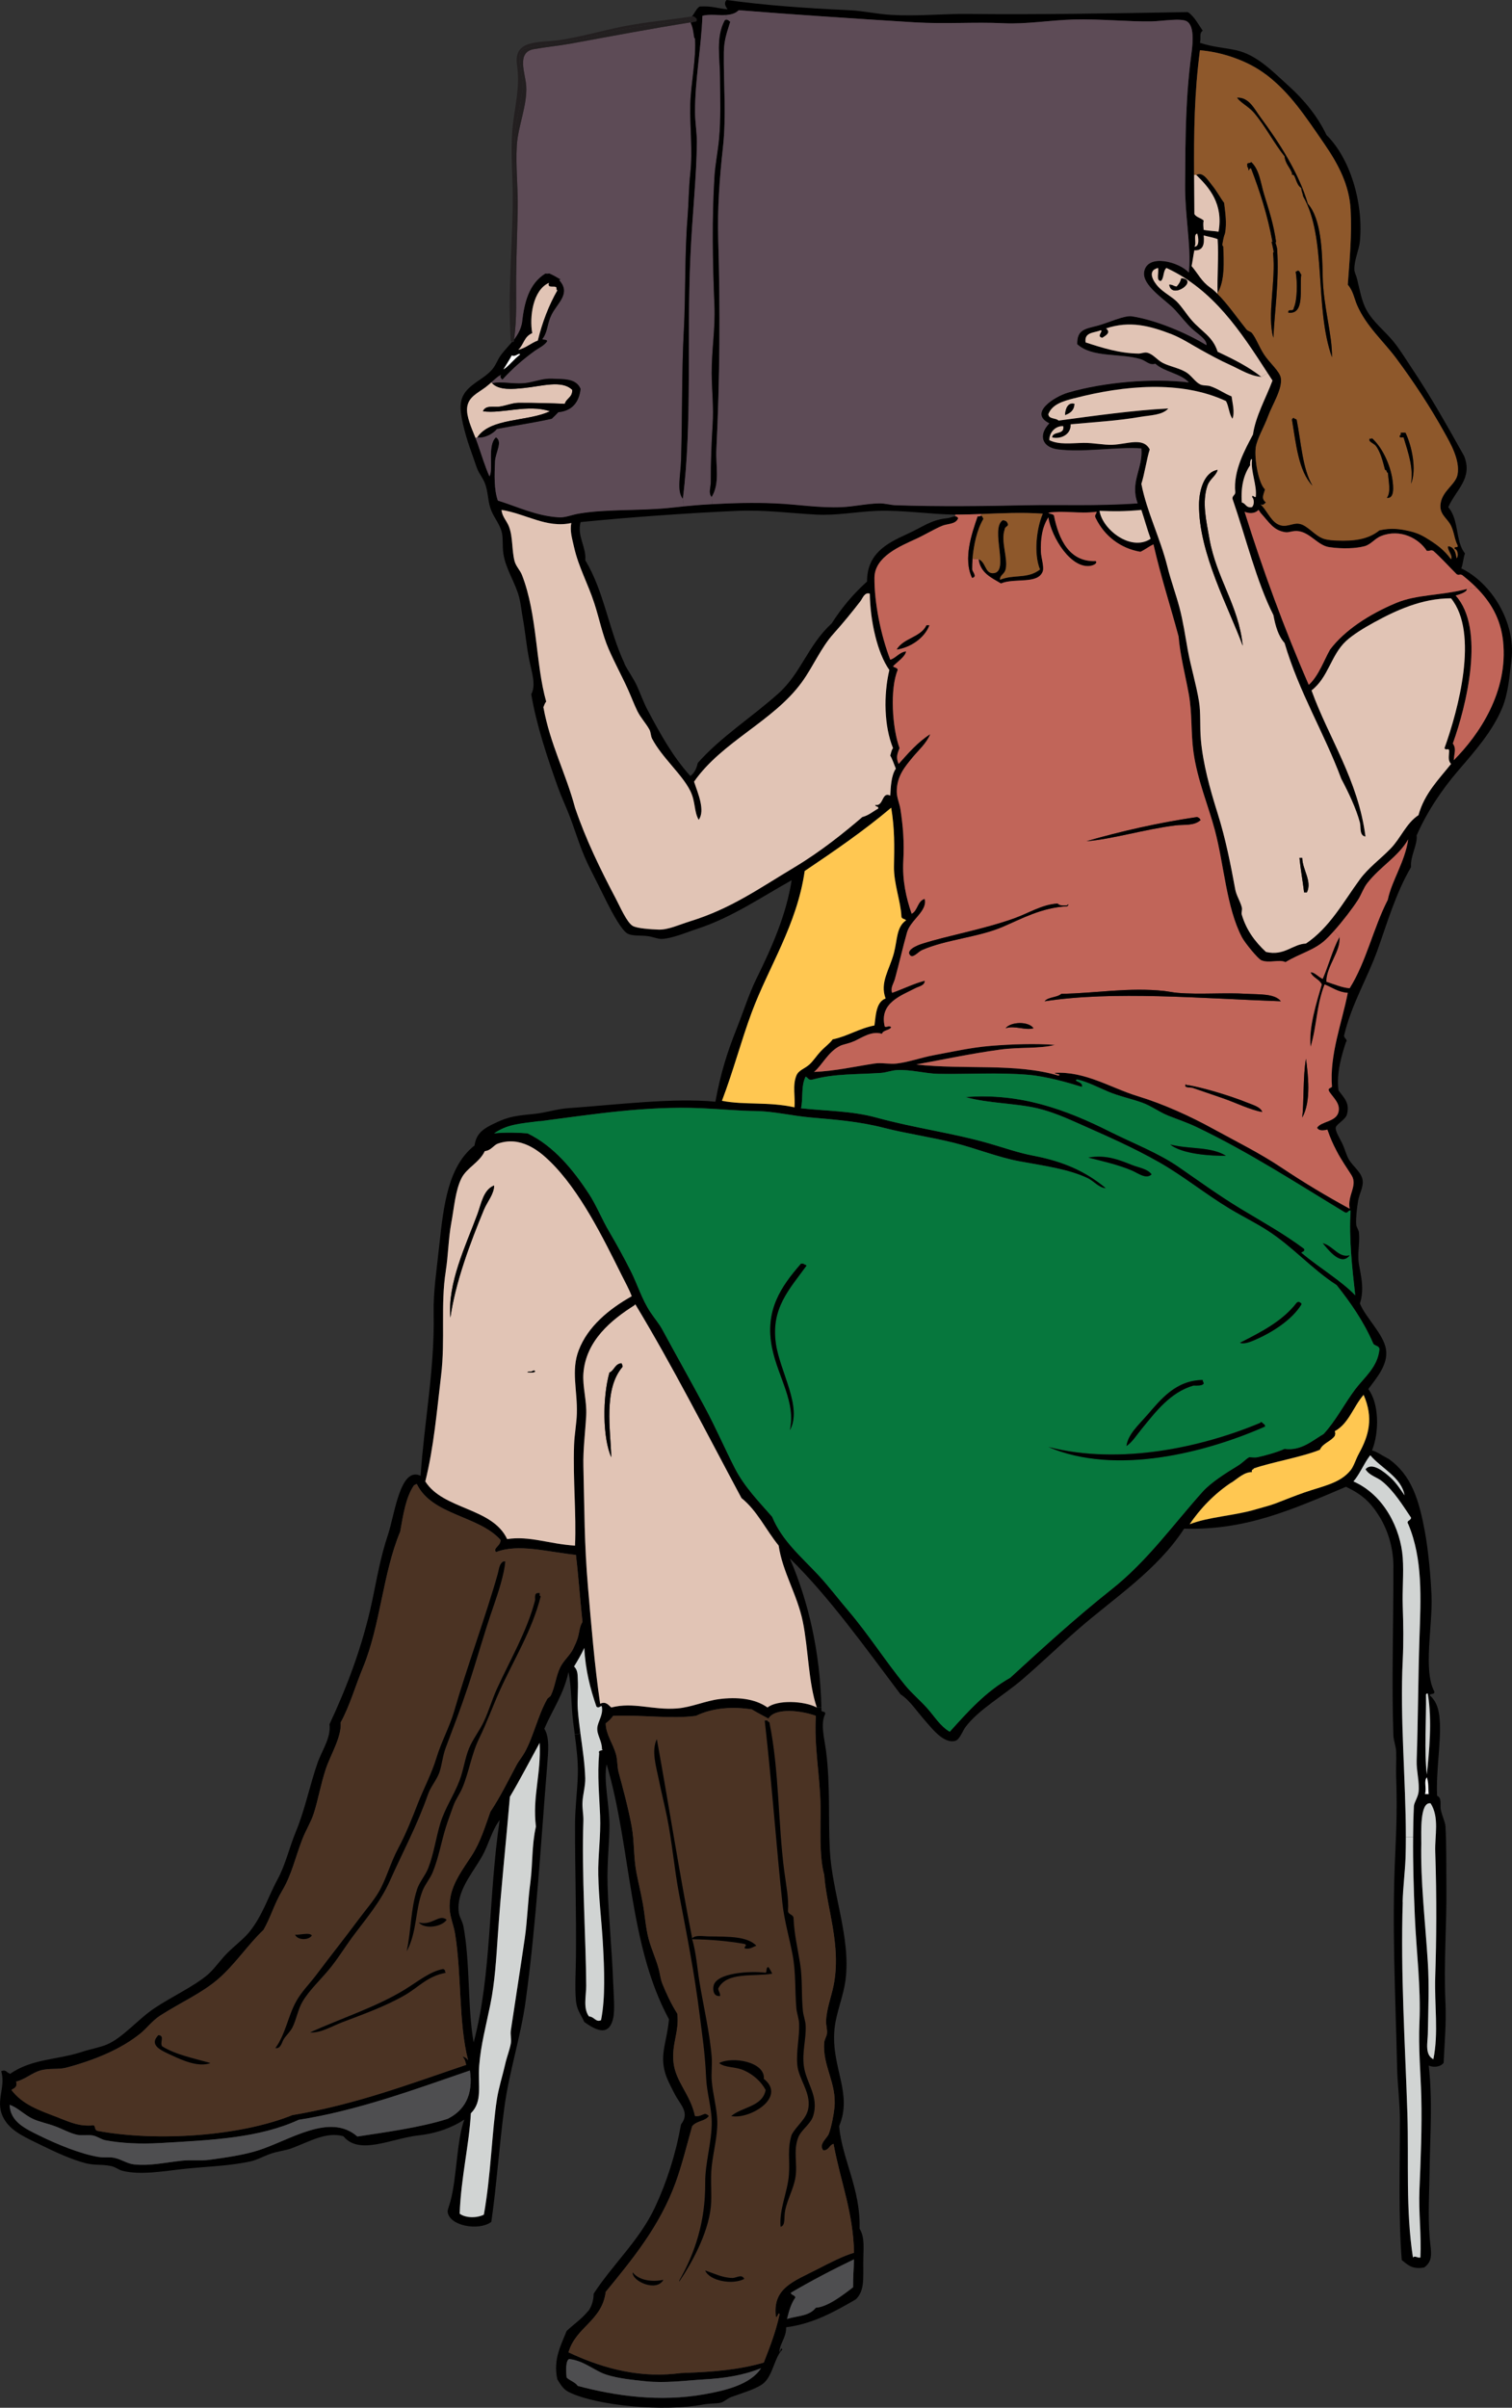 <?xml version="1.0" encoding="UTF-8" standalone="no"?>
<!-- Generator: Adobe Illustrator 13.0.0, SVG Export Plug-In . SVG Version: 6.00 Build 14576)  -->
<svg
    xmlns:rdf="http://www.w3.org/1999/02/22-rdf-syntax-ns#"
    xmlns="http://www.w3.org/2000/svg"
    xmlns:cc="http://web.resource.org/cc/"
    xmlns:xlink="http://www.w3.org/1999/xlink"
    xmlns:dc="http://purl.org/dc/elements/1.1/"
    xmlns:svg="http://www.w3.org/2000/svg"
    xmlns:inkscape="http://www.inkscape.org/namespaces/inkscape"
    xmlns:sodipodi="http://sodipodi.sourceforge.net/DTD/sodipodi-0.dtd"
    xmlns:ns1="http://sozi.baierouge.fr"
    id="Layer_1"
    enable-background="new 0 0 119.808 190.666"
    xml:space="preserve"
    viewBox="0 0 119.808 190.666"
    version="1.1"
    y="0px"
    x="0px"
  >
<rect x="0" y="0" width="119.808" height="190.666" fill="#333333" stroke="none"/>
<g
    >
	<path
        d="m0.761 164.25c1.789-1.247 3.741-1.108 5.747-1.77 0.648-0.215 1.419-0.341 1.99-0.59 1.265-0.55 2.435-1.993 3.757-2.874 1.378-0.916 2.991-1.654 4.126-2.578 0.567-0.461 1.037-1.18 1.621-1.77 0.609-0.61 1.327-1.142 1.769-1.694 1.044-1.298 1.512-2.849 2.21-4.127 0.648-1.182 0.92-2.489 1.475-3.833 0.713-1.725 1.069-3.567 1.694-5.379 0.357-1.03 1.091-2.015 0.959-3.094 1.264-2.701 2.593-6.029 3.388-9.799 0.378-1.79 0.637-3.386 1.252-5.232 0.525-1.572 0.961-5.422 2.58-4.643 0.264-4.093 1.122-8.459 1.032-12.822-0.038-1.743 0.243-3.494 0.442-5.379 0.352-3.341 0.729-6.324 2.8-7.958 0.138-1.027 0.803-1.376 1.62-1.77 1.149-0.554 1.735-0.584 3.169-0.737 0.867-0.09 1.753-0.384 2.58-0.442 4.006-0.286 8.381-0.837 11.714-0.515 0.41-2.244 0.935-3.906 1.697-5.821 0.535-1.344 0.971-2.732 1.547-3.905 1.212-2.467 2.356-5.011 2.8-7.812-2.203 1.213-4.728 2.951-7.442 3.833-0.844 0.274-2.055 0.799-2.875 0.812-0.319 0.006-0.681-0.171-1.104-0.222-0.604-0.075-1.238 0.019-1.622-0.223-0.447-0.278-1.157-1.589-1.547-2.357-0.481-0.954-0.943-1.909-1.326-2.651-0.786-1.523-1.111-2.772-1.622-4.129-0.301-0.798-0.703-1.649-0.958-2.356-0.869-2.425-1.739-5.039-2.138-7.442 0.397-0.712 0.038-1.742-0.147-2.654-0.248-1.224-0.33-2.314-0.515-3.313-0.105-0.565-0.157-1.149-0.294-1.696-0.298-1.172-1.066-2.22-1.252-3.464-0.099-0.655 0.003-1.229-0.147-1.768-0.182-0.655-0.662-1.155-0.885-1.843-0.209-0.632-0.182-1.354-0.442-1.988-0.166-0.405-0.439-0.728-0.59-1.104-0.162-0.413-0.289-0.841-0.442-1.253-0.413-1.114-0.847-2.624-0.883-3.539-0.068-1.775 1.614-2.057 2.505-3.095 0.288-0.336 0.428-0.776 0.664-1.104 0.272-0.381 0.609-0.711 0.911-1.078 0.055 0.024 0.117 0.022 0.13-0.045 0.004-0.049 0.014-0.089 0.021-0.136 0.286-0.375 0.529-0.786 0.632-1.319 0.179-1.605 0.535-3.083 1.843-3.908 0.116 0.011 0.227 0.005 0.34-0.006 0.311 0.136 0.605 0.307 0.894 0.482-0.039 0-0.079 0.015-0.129 0.025 0.956 1.058-0.104 1.783-0.59 2.726-0.349 0.679-0.307 1.308-0.663 1.843-0.251 0.254 0.332 0.045 0.295 0.294-0.238 0.345-0.645 0.515-0.958 0.737-0.905 0.646-1.792 1.419-2.579 2.285-0.08-0.029-0.279-0.295-0.073-0.367-0.173 0.01-0.47 0.285-0.805 0.582-0.145 0.125-0.297 0.259-0.448 0.375-0.616 0.466-1.385 0.775-1.474 1.621-0.075 0.709 0.343 1.605 0.666 2.414 0.05 0.132 0.103 0.262 0.145 0.385 0.335 0.949 0.603 1.873 0.959 2.653 0.337-0.567-0.197-2.469 0.516-3.095 0.563 0.353-0.042 1.197-0.075 1.917-0.048 1.115-0.083 2.191 0.222 3.093 1.553 0.479 3.085 1.236 4.862 1.328 0.507 0.024 0.992-0.201 1.549-0.294 2.105-0.367 4.803-0.219 7.074-0.444 0.426-0.042 0.838-0.089 1.239-0.131 0.33-0.035 0.652-0.063 0.971-0.09 0.405-0.03 0.838-0.062 1.287-0.083 1.551-0.091 3.309-0.138 4.977-0.065 1.84 0.082 3.511 0.378 5.306 0.297 0.954-0.043 1.946-0.273 2.947-0.297 0.448-0.01 0.895 0.135 1.327 0.148 3.51 0.117 6.964 0.071 10.316 0 2.785-0.059 5.649 0.077 8.842-0.148-0.633-1.702 0.433-2.74 0.295-4.347-1.897-0.138-4.639 0.34-6.633 0.075-1.242-0.169-1.557-1.134-0.662-2.064-1.67-0.811 0.412-2.119 1.475-2.432 2.817-0.831 6.715-1.164 9.579-0.811-0.661-0.714-1.932-0.819-2.653-1.474-0.476 0.151-0.749-0.243-1.18-0.369-1.676-0.49-3.807-0.085-5.011-1.18-0.018-1.157 0.597-1.206 1.622-1.472 0.813-0.213 2.107-0.835 2.725-0.737 2.012 0.315 4.463 1.402 5.897 2.284 0.038-0.467-0.707-0.878-1.18-1.328-0.439-0.415-0.848-0.95-1.325-1.473-0.713-0.776-2.635-1.914-2.434-3.021 0.27-1.47 2.818-0.756 3.538 0.073 0.019-0.168 0.031-0.345 0.039-0.523l0.182 0.006c0.519 0.606 0.78 1.213 1.473 1.697 0.183 0.129 0.369 0.287 0.556 0.477 0.787 0.768 1.609 1.957 2.32 2.839 0.115 0.145 0.34 0.167 0.441 0.294 0.353 0.454 0.539 1.048 0.959 1.697 0.398 0.621 1.232 1.321 1.324 1.842 0.154 0.878-0.685 2.137-1.029 3.093-0.291 0.799-0.867 1.758-0.959 2.433-0.121 0.88 0.215 2.842 0.736 3.316-0.127 0.441-0.316 0.727 0.072 1.031-0.154 0.134-0.213 0.256-0.439 0.148 0.438 0.356 0.781 1.228 1.324 1.546 0.68 0.399 1.187-0.107 1.77 0 0.65 0.12 1.203 0.94 1.916 1.18 0.335 0.113 0.816 0.138 1.104 0.146 1.18 0.039 2.37-0.042 3.317-0.809 0.967-0.221 1.654-0.107 2.432 0.073 0.309 0.071 0.732 0.196 1.252 0.515 0.822 0.507 1.402 0.906 1.99 1.696 0.183-0.275-0.359-0.792-0.223-1.031 0.477 0.062 0.594 0.488 0.663 0.959 0.182-0.185 0.077-0.71-0.146-0.738-0.108-0.279 0.327-0.017 0.221-0.296l0.212-0.061c0.089 0.268 0.206 0.513 0.378 0.724-0.142 0.351-0.148 0.835-0.295 1.18 2.388 1.153 4.325 4.259 3.979 7.222-0.145 1.234-0.258 2.688-0.736 3.833-0.775 1.853-2.131 3.383-3.465 4.937-1.391 1.62-2.515 3.339-3.315 5.157 0.085 0.747-0.52 1.64-0.442 2.507-1.218 2.078-1.906 4.476-2.652 6.557-0.812 2.267-2.061 4.275-2.654 6.78-0.011 0.243 0.33 0.324 0.15 0.517-0.323 0.971-0.788 2.52-0.59 3.831 0.416 0.577 0.92 0.979 0.662 1.913-0.111 0.403-0.854 0.774-0.885 1.034-0.032 0.296 0.31 0.825 0.518 1.253 0.2 0.419 0.33 0.936 0.515 1.252 0.353 0.604 1.025 1.025 1.104 1.694 0.062 0.517-0.274 1.044-0.367 1.622-0.09 0.555-0.178 1.285-0.147 1.844 0.013 0.228 0.196 0.412 0.22 0.661 0.083 0.792-0.15 1.662 0 2.505 0.176 1 0.432 1.971 0.075 3.096 0.433 1.098 1.86 2.403 2.062 3.609 0.202 1.208-0.728 2.262-1.399 3.17 0.868 1.139 0.875 3.405 0.295 4.862 0.367 0.067 0.875 0.452 1.325 0.665 1.78 1.277 2.393 3.174 2.874 5.821 0.268 1.462 0.455 3.541 0.517 5.011 0.098 2.343-0.681 5.91 0.221 7.59 0.052 0.271-0.315 0.124-0.37 0.295 0.655 0.559 0.775 1.396 0.812 2.211 0.076 1.625-0.31 3.77-0.223 5.746 0.409 0.198 0.22 0.697 0.295 1.106 0.09 0.468 0.349 0.967 0.37 1.325 0.085 1.515 0.056 3.146 0.073 4.717 0.037 2.951-0.221 6.03-0.073 9.285 0.073 1.581-0.079 3.156-0.147 4.717-0.264 0.342-0.786 0.377-1.18 0.219 0.312 2.793 0.111 5.383 0.072 8.107-0.023 1.853-0.144 3.75 0 5.527 0.085 1.035 0.35 1.804-0.44 2.357-0.937 0.156-1.259-0.183-1.769-0.59-0.273-3.339-0.147-7.459-0.147-11.055 0-1.417-0.19-2.799-0.223-4.199-0.121-5.568-0.428-11.146-0.146-16.949 0.107-2.209 0.145-3.954 0.073-5.969-0.024-0.689 0.019-1.364 0-2.062-0.012-0.456-0.206-0.886-0.221-1.325-0.147-4.247 0.009-8.422 0-13.414-0.003-1.519-0.495-2.919-1.104-3.904-0.707-1.141-1.383-1.759-2.652-2.359-4.299 1.822-7.949 3.458-12.823 3.316-2.165 3.326-5.511 5.444-8.475 8.032-1.403 1.225-2.871 2.638-4.347 3.906-1.516 1.299-3.439 2.367-4.496 3.758-0.242 0.32-0.461 1.001-0.811 1.104-0.902 0.271-1.863-0.987-2.357-1.547-0.752-0.852-1.259-1.668-1.99-2.136-2.781-3.679-5.627-7.687-8.769-10.761 1.495 3.48 2.39 7.4 2.5 11.78l-0.362 0.012c-0.67-1.984-0.673-4.67-1.105-6.78-0.443-2.17-1.609-3.938-1.917-6.041-1.006-1.229-1.703-2.768-2.947-3.761-2.775-5.183-5.477-10.491-8.399-15.325-0.062-0.012-0.071 0.029-0.074 0.073-1.836 1.151-3.856 2.797-4.052 5.38-0.08 1.029 0.28 2.164 0.222 3.315-0.069 1.34-0.257 2.684-0.222 4.054 0.083 3.393 0.072 6.182 0.367 9.579 0.251 2.898 0.517 6.188 0.959 9.21h0.002l0.074 0.187c-0.083 0.03-0.222 0.19-0.371 0.034-0.477-1.391-0.869-2.863-0.959-4.641-0.241 0.519-0.525 0.996-0.81 1.471 0.312 0.301 0.275 0.695 0.294 1.034 0.047 0.794-0.055 1.572 0 2.356 0.047 0.651 0.126 1.294 0.213 1.926l-0.456 0.059c-0.042-0.32-0.085-0.638-0.125-0.952-0.17-1.344-0.115-2.68-0.37-3.979-0.377 1.759-1.274 2.999-1.917 4.495 0.425 0.669 0.318 1.773 0.222 2.947-0.498 6.135-0.854 12.412-1.695 18.57-0.389 2.861-1.317 5.656-1.693 8.475-0.417 3.097-0.603 6.078-1.034 9.062-1.006 0.746-3.354 0.314-3.462-0.811-0.012-0.124 0.157-0.569 0.22-0.811 0.52-1.922 0.489-4.813 1.106-6.484-0.895 0.603-2.154 1.093-3.61 1.253-2.14 0.233-4.716 1.615-5.971 0.073-1.346-0.39-2.67 0.415-4.126 0.958-0.464 0.173-1.096 0.226-1.693 0.444-0.523 0.187-1.029 0.474-1.547 0.588-1.729 0.375-3.461 0.401-5.232 0.59-1.701 0.181-3.476 0.521-4.938 0.147-0.266-0.066-0.522-0.296-0.883-0.369-0.788-0.16-1.242-0.034-1.99-0.221-1.081-0.27-2.398-0.875-3.464-1.398-1.167-0.579-2.349-1.052-2.947-1.992-0.912-1.434 0.108-2.482-0.295-3.904 0.427-0.16 0.417 0.15 0.676 0.18zm3.905 3.46c0.937 0.356 1.59 0.685 2.726 0.59 0.208 0.016 0.043 0.389 0.37 0.443 4.7 0.867 11.271 0.414 15.4-1.252 5.071-0.852 9.352-2.487 13.779-3.981-0.097-0.334-0.076-0.399-0.295-0.663 0.201 0.047 0.345 0.146 0.444 0.295-0.765-2.986-0.502-6.776-1.032-10.021-0.157-0.959-0.596-1.574-0.369-2.874 0.222-1.253 1.042-2.3 1.695-3.315 0.682-1.057 1.045-2.261 1.475-3.465 0.776-1.165 1.375-2.394 2.064-3.683 0.186-0.353 0.464-0.671 0.662-1.031 0.71-1.304 1.013-2.834 1.768-4.2 0.061-0.111 0.236-0.18 0.295-0.295 0.335-0.682 0.4-1.521 0.737-2.212 0.278-0.571 0.774-0.95 1.032-1.474 0.155-0.32 0.273-0.578 0.367-0.884 0.126-0.411 0.13-0.876 0.37-1.253-0.205-1.9-0.299-3.451-0.517-5.306-2.294-0.243-4.574-0.914-6.337-0.222-0.249-0.344 0.363-0.462 0.369-0.958-1.735-1.948-5.423-1.946-6.633-4.421-0.12-0.02-0.125 0.071-0.22 0.073-0.658 0.94-0.864 2.333-1.105 3.685-1.378 3.29-1.56 7.4-2.948 10.759-0.629 1.524-1.06 3.066-1.768 4.348 0.096 1.133-0.817 2.593-1.178 3.687-0.403 1.219-0.624 2.512-0.959 3.537-0.22 0.673-0.614 1.301-0.885 1.986-0.577 1.472-0.849 2.842-1.62 4.129-0.629 1.05-0.897 2.09-1.475 3.093-1.241 1.174-2.274 2.765-3.61 3.908-1.317 1.125-2.861 1.785-4.569 2.872-0.624 0.401-1.05 0.995-1.548 1.402-1.557 1.269-3.688 2.139-5.895 2.725-0.651 0.172-1.301 0.014-2.064 0.223-0.638 0.174-1.208 0.713-1.915 0.882 0.131 0.476-0.179 0.511-0.37 0.664 0.885 1.13 2.135 1.56 3.759 2.17zm3.169 3.1c0.413 0.069 0.855-0.017 1.251 0.075 0.588 0.134 1.001 0.46 1.547 0.515 1.228 0.128 2.335-0.134 3.759-0.294 0.744-0.083 1.508 0.024 2.21-0.073 1.283-0.178 2.662-0.368 3.832-0.737 2.517-0.789 5.688-3.03 7.885-1.106 2.046-0.316 4.99-0.706 7.148-1.399 1.341-0.664 2.056-1.902 1.768-3.83-4.393 1.51-8.96 3.19-13.558 3.903-3.137 1.441-6.804 1.605-10.979 1.843-1.606 0.093-3.12 0.014-4.348-0.221-0.335-0.065-0.605-0.29-0.959-0.369-0.414-0.092-0.927 0.021-1.326-0.073-0.536-0.123-1.146-0.462-1.695-0.665-0.626-0.229-1.28-0.36-1.77-0.588-0.693-0.326-1.202-0.894-1.84-1.106 0.055 1.321 1.199 1.867 2.358 2.433 1.419 0.7 3.258 1.46 4.717 1.7zm32.35-48.93c1.782-0.273 3.307 0.387 5.379 0.518 0.11-2.514-0.169-5.205-0.075-7.96 0.03-0.863 0.196-1.696 0.22-2.505 0.053-1.839-0.473-3.401 0.149-5.011 0.721-1.877 2.384-3.253 4.199-4.274-0.196-0.535-0.507-1.085-0.81-1.695-1.447-2.898-3.283-6.662-5.674-8.988-0.863-0.842-2.33-2.037-4.126-1.4-0.339 0.119-0.529 0.541-1.032 0.59-0.423 0.903-1.421 1.314-1.842 2.136-0.491 0.965-0.585 2.329-0.811 3.537-0.233 1.265-0.248 2.62-0.442 3.833-0.417 2.616-0.03 5.415-0.367 8.253-0.342 2.854-0.575 5.677-1.253 8.401 1.427 2.25 5.311 2.05 6.485 4.56zm-3.465 30.65c0.547 2.919 0.314 6.417 0.81 9.21 1.447-5.417 1.152-11.464 2.064-17.609-0.632 0.823-0.848 1.894-1.4 2.872-0.793 1.402-2.042 2.753-1.843 4.423 0.047 0.39 0.293 0.71 0.369 1.11zm1.622 22.85c0.562-3.151 0.636-6.581 1.032-9.137 0.146-0.944 0.451-1.853 0.663-2.8 0.121-0.543 0.346-1.096 0.442-1.623 0.058-0.32-0.051-0.695 0-1.029 0.337-2.274 0.765-4.95 1.104-7.297 0.208-1.439 0.24-2.913 0.442-4.419 0.193-1.435 0.101-2.944 0.441-4.423-0.29-2.377 0.418-4.096 0.295-6.631-0.782 1.426-1.538 2.882-2.358 4.274-0.312 3.705-0.712 7.325-0.957 10.979-0.123 1.826-0.237 3.715-0.59 5.452-0.337 1.664-0.762 3.227-0.885 4.862-0.117 1.575 0.29 2.801-0.663 3.758-0.126 2.448-0.789 5.143-0.885 7.959 0.475 0.36 1.376 0.36 1.919 0.08zm2.43-130.95c0.105 0.409 0.444 0.728 0.59 1.106 1.227 3.142 1.071 7.043 1.917 10.021-0.107 0.116-0.154 0.288-0.222 0.442 0.538 2.951 1.772 5.205 2.507 7.959 0.856 2.521 1.983 4.834 3.242 7.223 0.337 0.638 0.857 1.852 1.326 2.136 0.352 0.209 1.492 0.275 2.064 0.296 0.758 0.021 1.621-0.391 2.504-0.665 3.218-0.995 5.428-2.582 8.252-4.272 2.074-1.242 3.943-2.744 5.381-3.98 0.509-0.128 0.834-0.442 1.252-0.663 0.063-0.237-0.242-0.102-0.222-0.296 0.666 0.134 0.497-1.095 1.18-0.735 0.04-0.688 0.069-1.587 0.442-2.137-0.148-0.345-0.26-0.726-0.442-1.031 0.065-0.207 0.093-0.45 0.22-0.59-0.711-1.743-0.761-4.198-0.293-6.19-0.939-1.321-1.515-3.839-1.549-6.042-0.412-0.15-0.58 0.385-0.737 0.588-0.666 0.863-1.372 1.729-2.136 2.58-1.01 1.127-1.605 2.589-2.506 3.831-2.244 3.104-6.324 4.696-8.547 7.887 0.302 0.91 0.909 2.286 0.368 3.02-0.381-0.665-0.237-1.417-0.663-2.284-0.645-1.312-2.229-2.629-3.022-4.127-0.127-0.241-0.097-0.515-0.22-0.735-0.289-0.521-0.693-0.933-0.959-1.474-0.262-0.541-0.478-1.121-0.736-1.696-0.492-1.087-1.069-2.133-1.547-3.241-0.47-1.085-0.723-2.349-1.105-3.537-0.531-1.646-1.252-2.874-1.622-4.495-0.159-0.705-0.34-1.266-0.22-1.916-1.941 0.442-3.64-0.744-5.527-1.031 0.039 0.525 0.405 0.845 0.59 1.325 0.319 0.835 0.212 1.831 0.44 2.723zm5.896 50.108c0.592 0.908 1.016 1.996 1.622 3.021 0.582 0.987 1.171 2.058 1.693 3.096 0.525 1.041 0.885 2.245 1.547 3.24 0.333 0.503 0.695 0.912 0.959 1.402 1.102 2.037 2.28 4.119 3.388 6.188 0.87 1.622 1.583 3.281 2.359 4.79 0.775 1.497 1.887 2.618 2.948 3.832 0.789 1.91 2.332 3.187 3.684 4.642 0.827 0.89 1.572 1.881 2.358 2.802 1.604 1.881 2.938 3.988 4.496 5.894 0.536 0.657 1.208 1.21 1.768 1.843 0.569 0.639 1.01 1.398 1.768 1.842 1.435-1.589 2.854-3.189 4.791-4.274 2.581-2.363 5.183-4.743 8.032-7.001 2.834-2.243 4.869-5.117 7.22-7.738 0.657-0.728 1.827-1.47 2.802-2.062 0.335-0.204 0.679-0.577 0.885-0.663 0.023-0.01 0.438 0.049 0.662 0 0.624-0.137 1.586-0.404 2.137-0.662 1.314 0.18 2.227-0.671 3.096-1.18 0.957-1.029 1.611-2.343 2.504-3.537 0.704-0.937 1.783-1.749 1.918-3.17-0.021-0.322-0.443-0.243-0.518-0.515-0.755-1.725-1.777-3.185-2.873-4.566-1.999-1.287-3.472-3.038-5.526-4.35-0.943-0.603-1.949-1.093-2.948-1.694-1.965-1.186-3.669-2.589-5.601-3.686-2.103-1.193-4.191-2.096-6.264-3.02-1.114-0.499-2.228-0.981-3.388-1.255-1.699-0.399-3.906-0.385-5.676-0.884 4.332-0.345 7.965 0.993 11.423 2.729 1.888 0.944 3.841 1.686 5.454 2.797 1.658 1.147 3.266 2.311 4.936 3.318 1.742 1.05 3.461 2.004 5.01 3.168 0.145 0.275-0.377 0.249-0.146 0.368 1.338 1.117 3.123 2.184 4.199 3.316-0.239-2.146-0.515-4.534-0.367-6.705-0.233-0.038-0.167 0.228-0.442 0.146-3.776-2.279-7.559-4.754-11.79-6.777-0.699-0.334-1.461-0.588-2.211-0.886-0.734-0.292-1.355-0.776-2.062-1.029-0.897-0.325-1.842-0.511-2.727-0.886-0.816-0.347-1.585-0.754-2.433-0.957-0.387 0.158 0.538 0.168 0.37 0.59-1.101-0.343-2.832-0.839-4.275-0.959-2.346-0.196-4.792-0.032-7.074-0.072-1.088-0.021-2.194-0.361-3.316-0.297-0.421 0.025-0.85 0.193-1.252 0.222-1.932 0.132-3.678 0.051-5.379 0.517-0.387 0.115-0.395-0.15-0.59-0.223-0.385 0.741-0.186 1.738-0.368 2.505 1.968 0.219 4.017 0.2 5.968 0.737 3.041 0.838 6.053 1.215 8.99 2.064 1.167 0.338 2.281 0.733 3.465 0.958 2.409 0.456 4.185 1.269 5.747 2.578-0.565-0.017-0.968-0.577-1.475-0.811-1.542-0.716-3.335-0.95-5.378-1.325-1.726-0.318-3.518-1.053-5.233-1.474-1.866-0.462-3.708-0.714-5.526-1.18-1.937-0.497-3.83-0.646-5.748-0.812-1.458-0.125-3.043-0.508-4.421-0.515-1.243-0.008-2.599-0.147-4.273-0.223-4.47-0.198-8.84 0.522-12.823 1.032-1.671 0.213-2.578 0.265-3.61 0.958 0.823-0.093 2.027-0.062 2.652 0 2.085 1.016 3.636 2.924 4.86 4.805zm-5.452-66.465c-0.133-0.177-0.324 0.215-0.664 0.072-0.203 0.387-0.446 0.734-0.663 1.104 0.361-0.182 0.869-0.85 1.327-1.176zm1.399-1.107c0.363-1.479 0.878-2.805 1.549-3.979-0.087-0.012-0.063-0.136-0.074-0.221-0.135-0.185-0.755 0.115-0.59-0.369-1.283 0.567-1.556 2.718-1.326 3.979-0.671 0.303-0.63 0.854-1.107 1.326 0.613-0.148 0.99-0.533 1.548-0.736zm6.853 25.571c0.298 0.628 0.72 1.135 1.031 1.841 0.259 0.577 0.505 1.264 0.812 1.844 1.053 1.982 2.007 3.695 3.389 5.229 0.316-0.223 0.494-0.584 0.59-1.03 1.808-2.061 4.323-3.647 6.41-5.526 1.776-1.596 2.333-3.825 4.202-5.527 0.79-1.247 1.727-2.35 2.799-3.316 0.007-2.165 1.465-2.989 3.17-3.758 1.291-0.583 1.889-1.127 3.168-1.253 0.219-0.02 0.473-0.153 0.659-0.153 0.102 0 0.181 0.04 0.226 0.153-0.197 0.489-0.833 0.418-1.254 0.59-0.617 0.252-1.332 0.693-2.063 1.032-1.257 0.579-3.306 1.406-3.315 3.093-0.013 1.952 0.491 4.51 1.253 6.486 0.481-0.156 0.693-0.582 1.253-0.663-0.049 0.405-0.688 0.825-1.033 1.18 0.096 0.126 0.351 0.091 0.37 0.294-0.63 1.483-0.437 4.611 0.147 6.19-0.207 0.494-0.283 0.776-0.074 1.252 0.764-0.854 1.51-1.73 2.506-2.356-0.314 0.741-0.915 1.254-1.401 1.84-0.57 0.695-1.267 1.474-1.253 2.729 0.008 0.484 0.226 0.926 0.295 1.4 0.199 1.31 0.307 2.554 0.223 4.052-0.086 1.512 0.217 2.923 0.662 4.199 0.488-0.247 0.454-1.02 1.033-1.177 0.247 0.962-1.122 1.664-1.4 2.65-0.329 1.16-0.623 2.475-0.959 3.686-0.104 0.377-0.371 0.703-0.221 1.104 0.965-0.349 1.736-0.74 2.58-0.957 0.025 0.377-0.48 0.454-0.738 0.59-1.097 0.575-2.875 1.149-2.432 3.021 0.104 0.135 0.358-0.118 0.516 0.074-0.159 0.258-0.629 0.205-0.736 0.516-0.809-0.258-1.576 0.304-2.211 0.59-0.42 0.189-0.869 0.249-1.105 0.368-0.967 0.484-1.41 1.532-2.062 2.063 1.647-0.064 3.228-0.426 4.789-0.665 0.58-0.087 1.194 0.069 1.768 0 0.955-0.111 1.932-0.474 2.947-0.663 1.42-0.261 2.882-0.6 4.497-0.735 1.571-0.132 3.65-0.202 5.082-0.075-1.264 0.32-2.738 0.152-4.345 0.371-2.219 0.3-4.586 0.801-6.634 1.178 3.811 0.432 7.873-0.134 11.273 0.884 0.257-0.14-0.281-0.102-0.295-0.221 2.415-0.136 4.456 1.2 6.56 1.843 2.061 0.626 4.17 1.591 5.969 2.578 1.867 1.025 3.703 1.925 5.452 3.095 1.739 1.161 3.537 2.239 5.381 3.243-0.204-1.061 0.663-1.83 0.146-2.653-0.346-0.556-0.793-1.174-1.178-1.915-0.363-0.702-0.47-0.968-0.736-1.697-0.299 0.075-0.676 0.12-0.811-0.146 0.305-0.517 1.507-0.448 1.695-1.253 0.154-0.673-0.388-1.093-0.738-1.621-0.136-0.258 0.066-0.233 0.221-0.367-0.209-2.544 0.793-5.084 1.252-7.444-0.781-0.051-1.235-0.433-1.84-0.663-0.652 1.676-0.594 3.198-1.106 4.938-0.165-1.522 0.47-3.507 0.885-4.938-0.19-0.424-0.707-0.523-0.885-0.957 0.273-0.053 0.637 0.381 0.958 0.516 0.469-1.076 0.78-2.315 1.326-3.316 0.154 1.086-1.047 2.327-1.032 3.537 0.612 0.202 1.272 0.482 1.844 0.517 1.295-2.045 1.885-4.796 3.021-7.001 0.314-1.532 1.352-2.969 1.62-4.789-0.79 1.378-2.181 2.115-3.242 3.464-0.306 0.391-0.464 0.897-0.735 1.325-0.43 0.669-1.207 1.688-1.914 2.477-0.236 0.262-0.463 0.503-0.666 0.691-0.881 0.825-2.01 1.068-3.169 1.768-0.53-0.249-1.267 0.117-1.915-0.146-0.254-0.103-1.301-1.365-1.547-1.842-1.227-2.365-1.396-5.689-2.138-8.473-0.501-1.885-1.392-3.98-1.694-6.191-0.209-1.528-0.096-3.077-0.368-4.568-0.288-1.584-0.686-3.059-0.81-4.569-0.655-2.44-1.417-4.773-1.99-7.294-0.366 0.174-0.664 0.417-1.033 0.59-1.584-0.266-2.857-1.26-3.536-2.654-0.142-0.263 0.027-0.27 0.073-0.517-1.438 0.183-2.48-0.117-3.832 0.075 0.102 0.119 0.363 0.079 0.442 0.221 0.378 1.885 1.214 3.697 3.316 3.61 0.172 0.206-0.271 0.351-0.369 0.368-1.571 0.318-3.149-2.245-3.39-3.83-0.506 0.797-0.621 1.725-0.59 2.727 0.016 0.453 0.272 1.209 0.147 1.546-0.381 1.052-2.204 0.501-3.315 0.959-0.771-0.458-1.627-0.829-1.77-1.916 0.572 0.209 0.5 1.091 1.107 1.104 1.424 0.031-0.243-3.53 0.81-4.199 0.172 0.024 0.316 0.075 0.368 0.221 0.17 0.288-0.196 0.231-0.221 0.518-0.328 0.973 0.3 2.334 0.073 3.168-0.106 0.395-0.464 0.443-0.44 0.811 1.116-0.452 2.164-0.039 3.168-0.811-0.523-1.275-0.265-3.3 0.22-4.421-1.685-0.118-3.301-0.032-4.887 0.028-0.612 0.022-1.218 0.041-1.817 0.045h-0.226c-2.022-0.022-4.125-0.369-6.187-0.297-1.613 0.06-3.211 0.377-4.789 0.297-2.109-0.107-4.155-0.394-6.337-0.297-4.065 0.186-8.312 0.487-12.381 0.887-0.306 1.098 0.469 1.994 0.37 3.02 1.501 2.496 1.872 5.564 3.106 8.174zm13.485 35.148c0.071-0.843-0.166-1.723 0.148-2.505 0.182-0.452 0.639-0.531 1.031-0.884 0.305-0.273 0.583-0.709 0.885-1.031 0.35-0.379 0.74-0.637 0.957-0.959 1.217-0.258 2.082-0.865 3.316-1.104 0.111-0.896 0.154-1.863 0.883-2.137-0.477-1.267 0.309-2.262 0.664-3.612 0.276-1.051 0.188-2.047 0.959-2.578-0.095-0.127-0.351-0.093-0.369-0.295-0.047-1.184-0.616-2.617-0.59-3.979 0.033-1.595 0.059-2.967-0.221-4.642-2.143 1.811-4.488 3.42-6.853 5.011-0.62 4.282-2.837 7.544-4.2 11.2-0.838 2.25-1.444 4.6-2.359 7.001 1.857 0.353 3.628 0.052 5.749 0.514zm29.623-55.34c-0.477 0.533-1.387 0.523-2.211 0.663-1.802 0.314-3.689 0.416-5.525 0.59 0.035 0.888-0.902 1.198-1.475 1.032 0.068-0.523 1.011-0.168 0.885-0.886-0.531-0.032-1.09 0.396-1.105 1.106 0.762 0.387 1.753 0.232 2.727 0.221 0.796-0.01 1.57 0.175 2.283 0.148 1.18-0.047 2.432-0.629 2.949 0.369-0.233 0.707-0.418 1.974-0.664 2.726 0.436 2.237 1.496 4.28 2.064 6.559 0.271 1.095 0.666 2.145 0.957 3.241 0.291 1.103 0.451 2.22 0.663 3.391 0.243 1.334 0.657 2.658 0.885 4.052 0.15 0.917 0.055 1.979 0.147 3.022 0.168 1.897 0.706 3.854 1.324 5.819 0.652 2.067 1.043 4.108 1.402 6.044 0.086 0.464 0.379 0.896 0.516 1.4 0.059 0.219-0.056 0.407 0 0.59 0.355 1.204 1.036 2.131 1.914 2.947 1.451 0.349 2.103-0.618 3.17-0.663 1.887-1.269 2.963-3.296 4.274-5.085 0.671-0.918 1.637-1.611 2.431-2.433 0.822-0.847 1.229-2.003 2.211-2.651 0.481-1.729 1.604-2.819 2.58-4.054-0.258-0.29-0.168-0.567-0.147-1.031-0.032-0.294-0.253 0.024-0.37-0.221 1.084-3.024 2.742-9.117 0.518-11.863-2.309-0.005-4.387 0.967-6.117 1.915-0.836 0.458-1.687 0.985-2.209 1.474-1.198 1.116-1.393 2.88-2.729 3.903 1.354 3.764 3.693 7.076 4.273 11.572-0.502-0.069-0.346-0.748-0.44-1.105-0.295-1.125-0.956-2.488-1.475-3.464-1.382-3.703-3.338-6.832-4.495-10.759-0.492-0.541-0.724-1.34-0.885-2.211-1.33-2.614-2.186-6.16-3.242-9.21-0.018-0.266 0.223-0.271 0.223-0.517-0.175-1.705 0.787-3.412 1.4-4.568 0.21-1.468 1.027-2.879 1.547-4.275-0.133-0.202-0.264-0.407-0.396-0.609-2.135-3.301-4.286-6.59-8.005-8.307-0.276 0.217-0.181 0.803-0.442 1.031-0.414-0.006-0.145-0.688-0.221-1.031-0.953 0.229-0.297 1.149 0 1.476 0.417 0.456 1.112 0.817 1.474 1.18 0.418 0.415 0.762 0.989 1.18 1.472 0.804 0.928 1.685 1.291 2.062 2.505 1.238 0.58 2.449 1.188 3.465 1.99-0.885-0.059-1.674-0.583-2.506-0.958-0.767-0.343-1.525-0.759-2.283-1.18-0.713-0.392-1.537-0.937-2.357-1.253-1.695-0.65-3.287-1.074-5.159-0.442 0.405 0.318 0.007 0.546-0.295 0.738-0.528-0.096 0.157-0.588-0.147-0.588-0.494 0.217-1.301 0.121-1.178 0.957 1.304 0.424 2.68 0.865 4.199 0.884 0.209 0.002 0.447-0.116 0.662-0.073 0.484 0.098 0.8 0.58 1.253 0.811 0.569 0.292 1.271 0.396 1.843 0.736 0.418 0.249 0.717 0.758 1.104 0.958 0.245 0.126 0.583 0.073 0.811 0.148 0.627 0.204 1.11 0.579 1.696 0.809 0.062 0.515 0.271 1.234 0.072 1.77-0.275-0.363-0.285-0.993-0.516-1.398-3.58-1.673-8.111-1.239-12.01-0.224-0.934 0.244-1.729 0.48-2.064 1.253 0.021 0.422 0.6 0.286 0.81 0.517 2.763-0.37 5.967-0.824 8.718-0.96zm-1.401 10.317c-0.27-0.735-0.484-1.528-0.736-2.284-1.342 0.125-2.139 0.119-3.315 0.072 0.243 1.513 2.514 3.246 4.051 2.212zm8.328 76.855c0.568-0.168 1.08-0.279 1.693-0.517 0.69-0.266 1.422-0.562 2.137-0.811 1.486-0.519 2.834-0.72 3.686-1.768 0.258-0.318 0.402-0.852 0.662-1.327 0.788-1.434 1.167-2.815 0.37-4.642-0.811 0.909-1.167 2.271-2.284 2.874 0.051 0.227 0.051 0.14 0 0.369-0.309 0.453-0.949 0.573-1.18 1.104-1.449 0.586-3.839 0.985-5.232 1.475-0.031 0.117-0.229 0.062-0.146 0.293-0.596-0.027-1.112 0.48-1.621 0.813-1.32 0.861-2.518 2.102-3.316 3.313 1.481-0.56 3.55-0.65 5.218-1.15zm-0.295-79.36c0.186-0.197 0.186-0.614 0-0.811 0.048-0.222 0.156 0.07 0.295 0 0.113-0.917-0.419-2.039-0.295-2.947-0.083-0.173-0.19 0.243-0.148 0.441-0.49 0.711-0.752 1.654-0.662 2.947 0.325 0.069 0.325 0.461 0.81 0.37zm4.492 14.074c0.784-0.695 1.238-2.019 1.694-2.801 1.14-1.511 3.072-2.781 5.232-3.684 1.646-0.688 3.536-0.575 5.601-1.106 0.049 0.226-0.551 0.43-0.885 0.517 2.371 2.621 0.842 8.734-0.221 11.716 0.292 0.441 0.114 0.703 0.074 1.325 2.002-2.004 4.336-5.428 3.906-9.431-0.198-1.832-1.027-3.147-2.102-4.224-0.355-0.357-0.744-0.691-1.143-1.008-0.221-0.105-0.251 0.061-0.442-0.073-0.617-0.612-1.194-1.263-1.843-1.842-0.227-0.1-0.21 0.016-0.515 0-0.632-0.985-2.101-1.774-3.611-1.18-0.513 0.198-0.806 0.671-1.325 0.811-0.663 0.177-1.729 0.228-2.801 0.073-0.871-0.126-1.449-1.076-2.357-1.253-0.502-0.095-0.812 0.12-1.106 0.073-0.958-0.146-1.253-0.742-1.987-1.547-0.028-0.028-0.182-0.347-0.223-0.148-0.291 0.231-0.707 0.213-1.031 0.073 1.421 4.534 3.171 9.299 5.091 13.709zm7.45 69.116c0.088 1.23-0.044 2.554 0 3.831 0.049 1.455 0.069 2.857 0 4.272-0.233 4.593 0.246 9.427 0.246 14.008 0 0.569-0.006 1.129-0.025 1.69-0.033 1.153-0.186 2.301-0.221 3.462-0.178 5.691 0.189 11.198 0.367 16.726 0.123 3.859-0.146 7.609 0.442 11.424 0.181-0.183 0.319 0.055 0.59 0 0.089-1.782-0.15-3.548-0.074-5.38 0.099-2.339 0.206-4.998 0.147-7.297-0.052-1.972-0.24-3.922-0.147-5.967 0.123-2.785-0.248-5.592-0.368-8.401-0.088-2.102-0.153-4.195-0.134-6.253 0.005-0.821 0.022-1.634 0.062-2.44 0.012-0.283 0.309-0.681 0.367-1.106 0.1-0.722-0.175-1.681-0.147-2.505 0.11-3.209 0.114-6.509 0.221-9.728 0.105-3.097 0.277-6.232-0.885-8.991-0.194-0.316 0.185-0.241 0.222-0.515-0.689-1.02-1.351-2.104-2.284-2.872-0.43-0.356-1.016-0.456-1.327-0.961 0.482-0.604 1.447 0.168 1.99 0.665 0.461 0.419 0.839 1.021 1.104 1.398-0.248-1.425-1.847-2.13-2.726-3.168-0.497 0.633-0.803 1.457-1.325 2.065 2.42 1.07 3.74 3.74 3.91 6.05zm1.99 37.73c-0.013 0.66-0.259 1.63 0.44 1.988 0.428-2.09 0.075-4.295 0.149-6.56 0.095-2.918 0.125-6.121 0-9.873-0.044-1.28 0.344-2.718-0.369-3.832-0.865-0.145-0.722 2.383-0.737 3.095-0.07 3.113 0.316 6.281 0.517 9.506 0.11 1.83 0.03 3.64 0 5.67zm-0.08-20.34c-0.257 0.324-0.011 0.801-0.147 1.325h0.295c-0.05-0.5 0.02-0.82-0.14-1.32zm0.08-6.63c-0.085-0.014-0.133 0.014-0.147 0.073 0.034 1.889-0.153 4.617 0.073 6.336 0.18-1.84 0.43-4.21 0.08-6.41z"
    />
	<path
        d="m3.191 163.96c0.763-0.209 1.414-0.051 2.064-0.223 2.207-0.586 4.337-1.456 5.895-2.725 0.498-0.407 0.924-1.001 1.548-1.402 1.708-1.087 3.251-1.747 4.569-2.872 1.335-1.144 2.369-2.734 3.61-3.908 0.577-1.003 0.846-2.043 1.475-3.093 0.771-1.287 1.043-2.657 1.62-4.129 0.271-0.686 0.665-1.313 0.885-1.986 0.335-1.025 0.556-2.318 0.959-3.537 0.361-1.094 1.274-2.554 1.178-3.687 0.708-1.281 1.139-2.823 1.768-4.348 1.388-3.358 1.57-7.469 2.948-10.759 0.242-1.352 0.448-2.744 1.105-3.685 0.096-0.002 0.1-0.093 0.22-0.073 1.21 2.475 4.898 2.473 6.633 4.421-0.006 0.496-0.618 0.614-0.369 0.958 1.763-0.692 4.042-0.021 6.337 0.222 0.218 1.854 0.312 3.405 0.517 5.306-0.24 0.377-0.244 0.842-0.37 1.253-0.094 0.306-0.212 0.563-0.367 0.884-0.258 0.523-0.754 0.902-1.032 1.474-0.337 0.691-0.402 1.53-0.737 2.212-0.059 0.115-0.234 0.184-0.295 0.295-0.755 1.366-1.058 2.896-1.768 4.2-0.198 0.36-0.476 0.679-0.662 1.031-0.689 1.289-1.289 2.518-2.064 3.683-0.429 1.204-0.792 2.408-1.475 3.465-0.653 1.016-1.473 2.062-1.695 3.315-0.227 1.3 0.212 1.915 0.369 2.874 0.53 3.245 0.268 7.035 1.032 10.021-0.099-0.148-0.243-0.248-0.444-0.295 0.219 0.264 0.198 0.329 0.295 0.663-4.427 1.494-8.708 3.13-13.779 3.981-4.13 1.666-10.7 2.119-15.4 1.252-0.326-0.055-0.162-0.428-0.37-0.443-1.136 0.095-1.789-0.233-2.726-0.59-1.624-0.616-2.874-1.046-3.759-2.21 0.191-0.153 0.5-0.188 0.37-0.664 0.707-0.16 1.278-0.7 1.915-0.87zm13.486-0.59c-1.338-0.381-2.775-0.665-3.832-1.328-0.2-0.298 0.23-0.854-0.295-0.883-0.789 0.814 0.233 1.218 1.104 1.621 0.7 0.32 2.05 0.95 3.023 0.59zm6.485-2.8c0.337-0.668 0.436-1.432 0.81-2.064 0.525-0.887 1.382-1.688 2.064-2.505 0.725-0.867 1.284-1.802 1.916-2.653 1.063-1.429 2.192-2.726 2.947-4.42 0.983-2.207 2.144-4.344 3.022-6.855 0.209-0.59 0.672-1.11 0.885-1.692 0.212-0.585 0.257-1.305 0.515-1.99 0.6-1.593 1.167-3.044 1.77-4.862 0.697-2.1 1.252-4.145 1.99-6.266 0.423-1.224 0.862-2.565 0.958-3.611h-0.147c-0.335 0.168-0.357 0.654-0.442 0.959-0.94 3.328-2.469 7.467-3.464 10.906-0.354 1.219-1.006 2.392-1.4 3.685-0.378 1.249-1.013 2.427-1.473 3.61-0.452 1.165-0.955 2.432-1.549 3.537-0.632 1.184-0.962 2.469-1.545 3.464-0.43 0.735-1.084 1.483-1.622 2.211-1.071 1.445-2.199 2.854-3.317 4.346-0.526 0.707-1.211 1.376-1.62 2.138-0.638 1.192-0.826 2.587-1.622 3.686 0.435 0.051 0.493-0.482 0.663-0.738 0.201-0.33 0.501-0.6 0.661-0.91zm1.547-7.3c-0.193-0.286-1.078 0.006-1.327-0.075 0.168 0.46 1.087 0.47 1.327 0.07zm7.369 4.72c1.083-0.625 1.802-1.511 3.242-1.77-0.039-0.06-0.076-0.12-0.072-0.222-0.061-0.016-0.075-0.075-0.147-0.075-1.042 0.195-1.975 0.981-3.022 1.622-2.236 1.374-5.098 2.292-7.517 3.391 0.789 0.094 1.705-0.476 2.58-0.811 1.574-0.6 3.346-1.22 4.936-2.13zm1.4-8.26c0.202-0.523 0.597-0.953 0.81-1.476 0.463-1.129 0.672-2.376 1.032-3.535 0.182-0.588 0.397-1.143 0.59-1.694 0.189-0.545 0.519-0.946 0.736-1.476 0.538-1.295 0.707-2.637 1.327-3.903 0.609-1.245 1.057-2.508 1.622-3.76 1.111-2.463 2.555-4.754 3.24-7.443 0.013-0.061-0.026-0.07-0.073-0.072v-0.221h-0.147c-0.316 0.02-0.182 0.441-0.221 0.59-0.635 2.445-2.028 4.809-3.02 6.998-0.385 0.846-0.633 1.733-1.032 2.58-0.359 0.763-0.87 1.385-1.179 2.137-0.322 0.78-0.421 1.662-0.737 2.505-0.436 1.17-1.185 2.244-1.547 3.464-0.35 1.178-0.504 2.382-0.958 3.537-0.23 0.588-0.687 1.086-0.885 1.696-0.494 1.519-0.454 3.183-0.81 4.862 0.837-1.57 0.654-3.28 1.252-4.81zm1.915 2.29c-0.623-0.488-1.126 0.501-2.208 0.219 0.478 0.57 1.857 0.34 2.208-0.22z"
        fill="#4B3323"
    />
	<path
        d="m0.761 166.68c0.055 1.321 1.199 1.867 2.358 2.433 1.417 0.695 3.257 1.453 4.716 1.694 0.413 0.069 0.855-0.017 1.251 0.075 0.588 0.134 1.001 0.46 1.547 0.515 1.228 0.128 2.335-0.134 3.759-0.294 0.744-0.083 1.508 0.024 2.21-0.073 1.283-0.178 2.662-0.368 3.832-0.737 2.517-0.789 5.688-3.03 7.885-1.106 2.046-0.316 4.99-0.706 7.148-1.399 1.341-0.664 2.056-1.902 1.768-3.83-4.393 1.51-8.96 3.19-13.558 3.903-3.137 1.441-6.804 1.605-10.979 1.843-1.606 0.093-3.12 0.014-4.348-0.221-0.335-0.065-0.605-0.29-0.959-0.369-0.414-0.092-0.927 0.021-1.326-0.073-0.536-0.123-1.146-0.462-1.695-0.665-0.626-0.229-1.28-0.36-1.77-0.588-0.691-0.33-1.2-0.9-1.839-1.11z"
        fill="#4E4E50"
    />
	<path
        d="m12.551 161.16c-0.789 0.814 0.233 1.218 1.104 1.621 0.699 0.322 2.048 0.957 3.022 0.59-1.338-0.381-2.775-0.665-3.832-1.328-0.199-0.3 0.231-0.85-0.294-0.88z"
    />
	<path
        d="m21.834 162.19c0.435 0.051 0.493-0.482 0.663-0.738 0.204-0.302 0.505-0.573 0.664-0.883 0.337-0.668 0.436-1.432 0.81-2.064 0.525-0.887 1.382-1.688 2.064-2.505 0.725-0.867 1.284-1.802 1.916-2.653 1.063-1.429 2.192-2.726 2.947-4.42 0.983-2.207 2.144-4.344 3.022-6.855 0.209-0.59 0.672-1.11 0.885-1.692 0.212-0.585 0.257-1.305 0.515-1.99 0.6-1.593 1.167-3.044 1.77-4.862 0.697-2.1 1.252-4.145 1.99-6.266 0.423-1.224 0.862-2.565 0.958-3.611h-0.147c-0.335 0.168-0.357 0.654-0.442 0.959-0.94 3.328-2.469 7.467-3.464 10.906-0.354 1.219-1.006 2.392-1.4 3.685-0.378 1.249-1.013 2.427-1.473 3.61-0.452 1.165-0.955 2.432-1.549 3.537-0.632 1.184-0.962 2.469-1.545 3.464-0.43 0.735-1.084 1.483-1.622 2.211-1.071 1.445-2.199 2.854-3.317 4.346-0.526 0.707-1.211 1.376-1.62 2.138-0.641 1.16-0.829 2.56-1.625 3.66z"
    />
	<path
        d="m24.709 153.27c-0.193-0.286-1.078 0.006-1.327-0.075 0.168 0.46 1.087 0.47 1.327 0.07z"
    />
	<path
        d="m24.562 160.94c0.789 0.094 1.705-0.476 2.58-0.811 1.575-0.603 3.347-1.222 4.937-2.136 1.083-0.625 1.802-1.511 3.242-1.77-0.039-0.06-0.076-0.12-0.072-0.222-0.061-0.016-0.075-0.075-0.147-0.075-1.042 0.195-1.975 0.981-3.022 1.622-2.238 1.38-5.1 2.3-7.518 3.4z"
    />
	<path
        d="m33.036 149.66c-0.494 1.519-0.454 3.183-0.81 4.862 0.837-1.555 0.655-3.261 1.252-4.789 0.202-0.523 0.597-0.953 0.81-1.476 0.463-1.129 0.672-2.376 1.032-3.535 0.182-0.588 0.397-1.143 0.59-1.694 0.189-0.545 0.519-0.946 0.736-1.476 0.538-1.295 0.707-2.637 1.327-3.903 0.609-1.245 1.057-2.508 1.622-3.76 1.111-2.463 2.555-4.754 3.24-7.443 0.013-0.061-0.026-0.07-0.073-0.072v-0.221h-0.147c-0.316 0.02-0.182 0.441-0.221 0.59-0.635 2.445-2.028 4.809-3.02 6.998-0.385 0.846-0.633 1.733-1.032 2.58-0.359 0.763-0.87 1.385-1.179 2.137-0.322 0.78-0.421 1.662-0.737 2.505-0.436 1.17-1.185 2.244-1.547 3.464-0.35 1.178-0.504 2.382-0.958 3.537-0.231 0.57-0.688 1.07-0.885 1.68z"
    />
	<path
        d="m35.393 152.02c-0.623-0.488-1.126 0.501-2.208 0.219 0.478 0.57 1.857 0.34 2.208-0.22z"
    />
	<path
        d="m35.32 100.66c0.195-1.213 0.209-2.568 0.442-3.833 0.226-1.208 0.319-2.572 0.811-3.537 0.421-0.821 1.419-1.232 1.842-2.136 0.503-0.049 0.693-0.471 1.032-0.59 1.797-0.637 3.263 0.559 4.126 1.4 2.392 2.326 4.228 6.09 5.674 8.988 0.303 0.61 0.614 1.16 0.81 1.695-1.815 1.021-3.479 2.397-4.199 4.274-0.623 1.609-0.096 3.172-0.149 5.011-0.024 0.809-0.19 1.642-0.22 2.505-0.094 2.755 0.185 5.446 0.075 7.96-2.073-0.131-3.598-0.791-5.379-0.518-1.173-2.512-5.057-2.312-6.485-4.566 0.678-2.725 0.911-5.548 1.253-8.401 0.337-2.82-0.051-5.62 0.367-8.23zm3.022-4.865c0.268-0.648 0.796-1.212 0.811-1.917-0.854 0.335-1.016 1.447-1.327 2.284-0.917 2.479-2.374 5.44-2.137 8.179 0.387-2.76 1.562-5.912 2.653-8.545zm3.757 12.825c-0.755-0.006 0.075 0.168 0.295 0-0.013-0.19-0.249-0.02-0.295 0z"
        fill="#E1C4B5"
    />
	<path
        d="m37.825 96.162c-0.917 2.479-2.374 5.44-2.137 8.179 0.388-2.765 1.563-5.913 2.654-8.546 0.268-0.648 0.796-1.212 0.811-1.917-0.855 0.336-1.017 1.448-1.328 2.285z"
    />
	<path
        d="m37.31 167.34c-0.126 2.448-0.789 5.143-0.885 7.959 0.473 0.354 1.374 0.354 1.917 0.073 0.562-3.151 0.636-6.581 1.032-9.137 0.146-0.944 0.451-1.853 0.663-2.8 0.121-0.543 0.346-1.096 0.442-1.623 0.058-0.32-0.051-0.695 0-1.029 0.337-2.274 0.765-4.95 1.104-7.297 0.208-1.439 0.24-2.913 0.442-4.419 0.193-1.435 0.101-2.944 0.441-4.423-0.29-2.377 0.418-4.096 0.295-6.631-0.782 1.426-1.538 2.882-2.358 4.274-0.312 3.705-0.712 7.325-0.957 10.979-0.123 1.826-0.237 3.715-0.59 5.452-0.337 1.664-0.762 3.227-0.885 4.862-0.115 1.59 0.291 2.82-0.661 3.77z"
        fill="#D1D4D3"
    />
	<path
        d="m37.015 32.275c-0.075 0.709 0.343 1.605 0.666 2.414l0.145-0.057c1.039-1.564 3.983-1.227 5.749-2.063-1.738-0.584-3.78 0.219-5.306 0 0.206-0.513 0.888-0.304 1.327-0.369 0.502-0.073 0.998-0.29 1.472-0.296 1.291-0.008 2.562 0.03 3.687 0.075 0.122-0.442 0.619-0.509 0.588-1.104-0.825-0.807-2.413-0.286-3.831-0.148-0.873 0.088-1.961 0.192-2.506-0.367l-0.068-0.08c-0.145 0.125-0.297 0.259-0.448 0.375-0.616 0.465-1.386 0.775-1.475 1.62z"
        fill="#E1C4B5"
    />
	<path
        d="m37.825 34.633l-0.145 0.057c0.05 0.132 0.103 0.262 0.145 0.385 0.335 0.949 0.603 1.873 0.959 2.653 0.337-0.567-0.197-2.469 0.516-3.095 0.563 0.353-0.042 1.197-0.075 1.917-0.048 1.115-0.083 2.191 0.222 3.093 1.553 0.479 3.085 1.236 4.862 1.328 0.507 0.024 0.992-0.201 1.549-0.294 2.105-0.367 4.803-0.219 7.074-0.444 0.426-0.042 0.838-0.089 1.239-0.131l-0.062-0.604c-0.504-0.601-0.186-1.794-0.147-3.095 0.117-3.746 0.052-6.855 0.222-10.169 0.155-3.036 0.06-6.105 0.295-8.991 0.092-1.151 0.092-2.337 0.22-3.535 0.196-1.81-0.043-3.588 0-5.454 0.041-1.63 0.486-3.654 0.37-5.231-0.02 0-0.034 0.002-0.054 0.002 0-0.006 0.003-0.014 0-0.021-0.065-0.36-0.087-0.724-0.227-1.06 0-0.006 0-0.012-0.003-0.017h-0.003c-0.003-0.012-0.006-0.024-0.013-0.036-0.003-0.008-0.008-0.017-0.015-0.024-0.003-0.032-0.01-0.065-0.018-0.098-3.179 0.509-6.302 1.095-9.467 1.679-0.99 0.18-1.992 0.271-2.98 0.447-1.392 0.252-0.658 1.922-0.593 2.907 0.097 1.522-0.651 3.18-0.744 4.714-0.101 1.669 0.103 3.347 0.071 5.018-0.034 1.759-0.102 3.521-0.123 5.283-0.021 1.672 0.078 3.416-0.172 5.073 0.286-0.375 0.529-0.786 0.632-1.319 0.179-1.605 0.535-3.083 1.843-3.908 0.116 0.011 0.227 0.005 0.34-0.006 0.311 0.136 0.605 0.307 0.894 0.482-0.037 0.016-0.077 0.031-0.127 0.041 0.956 1.058-0.104 1.783-0.59 2.726-0.349 0.679-0.307 1.308-0.663 1.843-0.251 0.254 0.332 0.045 0.295 0.294-0.238 0.345-0.645 0.515-0.958 0.737-0.905 0.646-1.792 1.419-2.579 2.285-0.08-0.029-0.279-0.295-0.073-0.367-0.173 0.01-0.47 0.285-0.805 0.582l0.068 0.08c0.768-0.215 1.836 0.154 2.947-0.074 0.648-0.134 1.136-0.316 1.768-0.294 0.98 0.032 1.941-0.028 2.284 0.809-0.131 1.072-0.674 1.733-1.767 1.845-0.166 0.176-0.339 0.348-0.517 0.515-1.531 0.341-2.784 0.507-4.346 0.811-0.311 0.385-1.008 0.746-1.549 0.661z"
        fill="#5D4B56"
    />
	<path
        d="m37.825 34.633c0.541 0.085 1.238-0.275 1.549-0.663 1.562-0.304 2.814-0.47 4.346-0.811 0.178-0.167 0.352-0.339 0.517-0.515 1.093-0.111 1.636-0.772 1.767-1.845-0.343-0.837-1.304-0.776-2.284-0.809-0.632-0.022-1.12 0.16-1.768 0.294-1.111 0.229-2.179-0.141-2.947 0.074 0.545 0.56 1.633 0.455 2.506 0.367 1.417-0.138 3.006-0.658 3.831 0.148 0.03 0.596-0.467 0.662-0.588 1.104-1.125-0.045-2.396-0.083-3.687-0.075-0.474 0.006-0.97 0.223-1.472 0.296-0.439 0.065-1.122-0.144-1.327 0.369 1.526 0.219 3.568-0.584 5.306 0-1.766 0.839-4.71 0.501-5.749 2.066z"
    />
	<path
        d="m39.742 40.381c0.039 0.525 0.405 0.845 0.59 1.325 0.319 0.839 0.212 1.835 0.44 2.727 0.105 0.409 0.444 0.728 0.59 1.106 1.227 3.142 1.071 7.043 1.917 10.021-0.107 0.116-0.154 0.288-0.222 0.442 0.538 2.951 1.772 5.205 2.507 7.959 0.856 2.521 1.983 4.834 3.242 7.223 0.337 0.638 0.857 1.852 1.326 2.136 0.352 0.209 1.492 0.275 2.064 0.296 0.758 0.021 1.621-0.391 2.504-0.665 3.218-0.995 5.428-2.582 8.252-4.272 2.074-1.242 3.943-2.744 5.381-3.98 0.509-0.128 0.834-0.442 1.252-0.663 0.063-0.237-0.242-0.102-0.222-0.296 0.666 0.134 0.497-1.095 1.18-0.735 0.04-0.688 0.069-1.587 0.442-2.137-0.148-0.345-0.26-0.726-0.442-1.031 0.065-0.207 0.093-0.45 0.22-0.59-0.711-1.743-0.761-4.198-0.293-6.19-0.939-1.321-1.515-3.839-1.549-6.042-0.412-0.15-0.58 0.385-0.737 0.588-0.666 0.863-1.372 1.729-2.136 2.58-1.01 1.127-1.605 2.589-2.506 3.831-2.244 3.104-6.324 4.696-8.547 7.887 0.302 0.91 0.909 2.286 0.368 3.02-0.381-0.665-0.237-1.417-0.663-2.284-0.645-1.312-2.229-2.629-3.022-4.127-0.127-0.241-0.097-0.515-0.22-0.735-0.289-0.521-0.693-0.933-0.959-1.474-0.262-0.541-0.478-1.121-0.736-1.696-0.492-1.087-1.069-2.133-1.547-3.241-0.47-1.085-0.723-2.349-1.105-3.537-0.531-1.646-1.252-2.874-1.622-4.495-0.159-0.705-0.34-1.266-0.22-1.916-1.941 0.438-3.64-0.748-5.527-1.035z"
        fill="#E1C4B5"
    />
	<path
        d="m42.762 88.793c3.982-0.51 8.353-1.23 12.823-1.032 1.674 0.075 3.03 0.215 4.273 0.223 1.378 0.007 2.963 0.39 4.421 0.515 1.918 0.165 3.812 0.314 5.748 0.812 1.818 0.466 3.66 0.718 5.526 1.18 1.716 0.421 3.508 1.155 5.233 1.474 2.043 0.375 3.836 0.609 5.378 1.325 0.507 0.233 0.909 0.794 1.475 0.811-1.562-1.31-3.338-2.122-5.747-2.578-1.184-0.225-2.298-0.62-3.465-0.958-2.938-0.85-5.949-1.227-8.99-2.064-1.951-0.537-4-0.519-5.968-0.737 0.183-0.767-0.017-1.764 0.368-2.505 0.195 0.072 0.203 0.338 0.59 0.223 1.701-0.466 3.447-0.385 5.379-0.517 0.402-0.028 0.831-0.196 1.252-0.222 1.122-0.064 2.229 0.276 3.316 0.297 2.282 0.04 4.729-0.124 7.074 0.072 1.443 0.12 3.175 0.616 4.275 0.959 0.168-0.422-0.757-0.432-0.37-0.59 0.848 0.203 1.616 0.61 2.433 0.957 0.885 0.375 1.829 0.561 2.727 0.886 0.707 0.253 1.328 0.737 2.062 1.029 0.75 0.298 1.512 0.552 2.211 0.886 4.231 2.023 8.014 4.498 11.79 6.777 0.275 0.082 0.209-0.184 0.442-0.146-0.147 2.171 0.128 4.559 0.367 6.705-1.076-1.133-2.861-2.199-4.199-3.316-0.23-0.119 0.291-0.093 0.146-0.368-1.549-1.164-3.268-2.118-5.01-3.168-1.67-1.008-3.277-2.171-4.936-3.318-1.613-1.111-3.566-1.853-5.454-2.797-3.458-1.735-7.091-3.073-11.423-2.729 1.77 0.499 3.977 0.484 5.676 0.884 1.16 0.273 2.273 0.756 3.388 1.255 2.072 0.924 4.161 1.826 6.264 3.02 1.932 1.097 3.636 2.5 5.601 3.686 0.999 0.602 2.005 1.092 2.948 1.694 2.055 1.312 3.527 3.062 5.526 4.35 1.096 1.382 2.118 2.842 2.873 4.566 0.074 0.271 0.496 0.192 0.518 0.515-0.135 1.421-1.214 2.233-1.918 3.17-0.893 1.194-1.547 2.508-2.504 3.537-0.869 0.509-1.781 1.359-3.096 1.18-0.551 0.258-1.513 0.525-2.137 0.662-0.225 0.049-0.639-0.01-0.662 0-0.206 0.086-0.55 0.459-0.885 0.663-0.975 0.592-2.145 1.334-2.802 2.062-2.351 2.621-4.386 5.495-7.22 7.738-2.85 2.258-5.451 4.638-8.032 7.001-1.938 1.085-3.356 2.686-4.791 4.274-0.758-0.443-1.198-1.203-1.768-1.842-0.56-0.633-1.231-1.186-1.768-1.843-1.558-1.905-2.893-4.013-4.496-5.894-0.786-0.921-1.531-1.912-2.358-2.802-1.352-1.455-2.895-2.731-3.684-4.642-1.061-1.214-2.173-2.335-2.948-3.832-0.776-1.509-1.489-3.168-2.359-4.79-1.108-2.069-2.286-4.151-3.388-6.188-0.264-0.49-0.627-0.899-0.959-1.402-0.662-0.995-1.022-2.199-1.547-3.24-0.522-1.038-1.112-2.108-1.693-3.096-0.606-1.025-1.03-2.113-1.622-3.021-1.225-1.881-2.775-3.789-4.864-4.79-0.625-0.062-1.829-0.093-2.652 0 1.03-0.715 1.936-0.767 3.607-0.98zm19.822 24.467c1.025-1.804-0.782-4.628-1.104-6.851-0.406-2.806 1.059-4.295 2.432-6.19-0.059-0.017-0.074-0.075-0.147-0.075-0.06-0.016-0.075-0.072-0.147-0.072h-0.147c-1.575 1.806-2.905 3.707-2.284 6.704 0.475 2.31 1.908 4.3 1.397 6.49zm27.117-20.562c0.495 0.215 1.129 0.716 1.549 0.296-0.334-0.441-0.988-0.519-1.549-0.738-0.96-0.375-2.004-0.839-3.462-0.59 1.081 0.28 2.374 0.561 3.462 1.032zm10.539 20.262c0.002-0.126-0.057-0.19-0.147-0.221-0.01-0.059-0.243-0.223-0.22-0.075-4.586 1.926-11.092 3.381-16.803 1.915 5.369 2.3 12.518 0.43 17.173-1.62zm-9.801 0.22c1.124-1.372 2.284-2.929 4.127-3.464 0.322 0.004 0.666 0.028 0.81-0.146 0.01-0.132-0.089-0.156-0.074-0.296-2.136 0.022-3.309 1.512-4.421 2.801-0.665 0.774-1.502 1.502-1.621 2.431 0.457-0.3 0.794-0.85 1.179-1.32zm6.705-21.659c-1.244-0.741-2.766-0.488-4.421-0.886 0.974 0.772 3.282 0.91 4.421 0.886zm5.966 11.789c0.014-0.087-0.015-0.133-0.073-0.147-0.11-0.085-0.185-0.085-0.295 0-1.112 1.443-2.796 2.311-4.495 3.168 0.326 0.144 0.857-0.083 1.179-0.221 1.396-0.6 2.946-1.59 3.686-2.8zm1.7-4.864c0.434 0.505 1.446 1.873 2.138 0.959-0.87 0.236-1.3-0.737-2.14-0.959z"
        fill="#06773D"
    />
	<path
        d="m40.552 28.148c-0.203 0.387-0.446 0.734-0.663 1.104 0.36-0.183 0.869-0.851 1.327-1.177-0.133-0.176-0.324 0.216-0.664 0.073z"
        fill="#FFFFFF"
    />
	<path
        d="m40.627 15.282c0.035 3.869-0.435 7.815-0.151 11.675 0.004 0.045 0.052 0.093 0.104 0.113 0.018-0.017 0.031-0.034 0.047-0.053l-0.034-0.026c0.152-3.454 0.076-6.984 0.23-10.518 0.076-2.302-0.308-4.374 0.076-6.753 0.23-0.998 0.461-2.072 0.538-2.994 0-0.614-0.461-2.228-0.153-2.688 0.384-0.46 2.686-0.537 3.3-0.689 1.15-0.23 2.226-0.385 3.3-0.691 2.208-0.59 4.556-0.756 6.776-1.108-0.009-0.024-0.021-0.048-0.034-0.077 0.081-0.044 0.144-0.107 0.203-0.174-1.812 0.287-3.647 0.438-5.446 0.792-1.706 0.339-3.378 0.837-5.102 1.091-1.512 0.217-3.605-0.087-3.316 1.945 0.233 1.639-0.089 2.907-0.298 4.528-0.24 1.888-0.06 3.738-0.04 5.627z"
        fill="#231F20"
    />
	<path
        d="m40.627 27.018c-0.016 0.019-0.03 0.036-0.047 0.053 0.055 0.024 0.117 0.022 0.13-0.045 0.004-0.049 0.014-0.089 0.021-0.136-0.035 0.043-0.072 0.087-0.104 0.128z"
        fill="#231F20"
    />
	<path
        d="m40.593 26.991l0.034 0.026c0.032-0.041 0.069-0.085 0.103-0.128 0.25-1.657 0.151-3.401 0.172-5.073 0.021-1.762 0.089-3.524 0.123-5.283 0.031-1.671-0.172-3.349-0.071-5.018 0.093-1.534 0.841-3.191 0.744-4.714-0.065-0.985-0.799-2.655 0.593-2.907 0.988-0.176 1.99-0.268 2.98-0.447 3.165-0.584 6.288-1.17 9.467-1.679-0.019-0.064-0.041-0.14-0.078-0.219-2.22 0.353-4.567 0.519-6.776 1.108-1.074 0.307-2.15 0.461-3.3 0.691-0.614 0.152-2.917 0.229-3.3 0.689-0.308 0.46 0.153 2.073 0.153 2.688-0.076 0.922-0.308 1.996-0.538 2.994-0.384 2.379 0 4.451-0.076 6.753-0.154 3.535-0.078 7.065-0.23 10.519z"
        fill="#231F20"
    />
	<path
        d="m42.174 26.379c-0.671 0.303-0.63 0.854-1.107 1.326 0.613-0.148 0.99-0.533 1.548-0.736 0.363-1.479 0.878-2.805 1.549-3.979-0.087-0.012-0.063-0.136-0.074-0.221-0.135-0.185-0.755 0.115-0.59-0.369-1.284 0.568-1.556 2.718-1.326 3.979z"
        fill="#E1C4B5"
    />
	<path
        d="m42.099 108.62c-0.755-0.006 0.075 0.168 0.295 0-0.013-0.19-0.249-0.02-0.295 0z"
    />
	<path
        d="m46.594 183.04c0.25-0.311 0.449-0.859 0.444-1.401 1.487-2.298 3.646-4.244 4.863-6.851 0.93-1.996 1.629-4.145 2.062-6.559 0.731-0.944-0.068-1.553-0.515-2.431-0.264-0.515-0.59-1.123-0.737-1.623-0.452-1.536 0.141-2.477 0.295-4.272-3.215-5.943-2.97-13.514-4.937-20.192-0.261 1.247 0.212 3.15 0.222 4.79 0.008 1.419-0.204 2.902-0.149 4.79 0.074 2.436 0.353 5.19 0.442 7.663 0.034 0.914 0.157 2.188 0 2.876-0.356 1.57-1.501 0.837-2.285 0.294-0.275-0.608-0.594-0.957-0.662-1.694-0.099-1.066-0.008-2.467 0-3.464 0.037-3.733-0.08-6.871-0.073-10.465 0.001-1.308 0.175-2.587 0.22-3.903 0.038-1.061-0.101-2.169-0.243-3.25l0.456-0.059c0.159 1.184 0.34 2.348 0.377 3.527 0.018 0.613-0.191 1.291-0.22 1.917-0.026 0.499 0.09 0.989 0.073 1.474-0.151 4.056 0.212 9.555 0.222 13.043 0.001 0.835-0.257 1.787 0.22 2.432 0.412 0.013 0.554 0.495 0.958 0.295 0.353-1.801 0.261-3.995 0.147-6.043-0.097-1.785-0.326-3.514-0.368-5.452-0.034-1.489 0.212-3.044 0.147-4.716-0.06-1.543-0.235-3.162-0.075-4.938-0.141-0.273 0.442-0.185 0.222-0.297 0.005-0.692-0.41-1.122-0.37-1.693 0.038-0.512 0.456-0.981 0.37-1.62-0.007-0.104-0.031-0.124-0.071-0.109l-0.074-0.187v-0.002c0.455-0.207 0.642 0.092 0.881 0.298 1.772-0.46 3.262 0.229 5.231 0.073 1.099-0.085 2.223-0.596 3.315-0.736 1.402-0.182 2.829-0.055 3.834 0.663 0.755-0.612 2.88-0.539 3.905 0l0.362-0.012c0.002 0.05 0.007 0.107 0.007 0.157-0.062 0.284 0.354 0.088 0.295 0.369-0.396 0.778-0.057 1.934 0.072 2.947 0.34 2.7 0.166 5.27 0.295 7.812 0.174 3.387 1.664 6.926 1.253 10.244-0.172 1.39-0.762 2.651-0.885 3.979-0.275 3.008 1.472 5.041 0.37 7.661 0.244 2.623 1.717 4.988 1.619 8.107 0.437 0.714 0.299 1.562 0.295 2.651-0.006 1.405 0.093 2.278-0.589 2.949-1.658 0.963-3.38 1.938-5.527 2.212 0.038 0.822-0.577 1.386-0.515 1.988 0.059-0.049 0.094-0.479 0.22-0.222-0.604 0.586-0.721 1.888-1.398 2.581-0.483 0.486-1.642 0.809-2.654 1.177-0.274 0.098-0.58 0.382-0.81 0.444-0.339 0.091-0.918 0.053-1.4 0.146-3.095 0.592-8.367 0.114-10.611-0.958-0.523-0.248-0.71-0.651-0.958-1.032-0.356-1.593 0.321-2.767 0.736-3.831 0.542-0.51 1.223-0.98 1.696-1.57zm-0.81 5.9c2.988 0.797 6.484 1.294 10.022 0.663 1.618-0.288 3.653-0.752 4.496-2.063-1.465 0.592-2.998 0.797-4.496 0.884-1.565 0.096-3.095 0.311-4.642 0.148-1.042-0.112-2.165-0.217-3.095-0.515-0.953-0.307-1.745-1.104-2.947-1.253-0.326 0.089-0.271 1.05-0.222 1.474 0.261 0.25 0.672 0.35 0.884 0.66zm8.621-1.04c2.083-0.071 4.161-0.241 6.117-0.811 0.516-1.342 0.93-2.369 1.253-3.831-0.111-0.223-0.134 0.249-0.295 0.221-0.303-2.298 1.446-2.829 3.242-3.76 1.047-0.541 2.112-1.086 2.947-1.325-0.056-3.207-1.064-5.601-1.621-8.622-0.35 0.093-0.362 0.522-0.812 0.517-0.398-0.503 0.295-0.938 0.442-1.328 0.195-0.517 0.381-1.463 0.442-2.061 0.196-1.942-0.969-3.326-0.81-5.161 0.021-0.249 0.202-0.492 0.22-0.733 0.024-0.316-0.086-0.643-0.073-0.961 0.034-0.954 0.396-1.853 0.59-2.799 0.646-3.17-0.553-6.144-0.736-8.769-0.422-1.489-0.271-3.804-0.295-5.452-0.038-2.437-0.521-4.7-0.37-7.148-1.05-0.396-3.223-0.703-3.757 0.219-0.442-0.243-0.899-0.475-1.326-0.736-1.486-0.21-3.012-0.155-4.422 0.518-1.972 0.26-4.133-0.088-6.559 0-0.162 0.229-0.359 0.428-0.588 0.59 0.008 0.867 0.564 1.583 0.81 2.432 0.131 0.452 0.094 1.006 0.22 1.474 0.286 1.052 0.762 2.793 1.032 4.272 0.212 1.17 0.141 2.404 0.368 3.61 0.157 0.825 0.366 1.66 0.517 2.507 0.159 0.898 0.221 1.869 0.441 2.725 0.215 0.827 0.593 1.619 0.812 2.432 0.11 0.412 0.144 0.809 0.294 1.18 0.289 0.716 0.69 1.598 1.178 2.357 0.175 1.432-0.476 2.437-0.295 3.908 0.191 1.534 1.331 2.48 1.697 4.199 0.622 0.086 0.711-0.419 1.104 0-0.324 0.448-0.927 0.341-1.326 0.809-0.445 1.575-0.81 3.087-1.326 4.498-1.26 3.438-3.418 6.048-5.526 8.62-0.28 2.301-2.377 2.781-2.949 4.79 2.33 1.092 5.201 2.019 8.401 1.696 0.304-0.05 0.661-0.09 0.959-0.1zm10.242-5.16c0.934-0.063 2.116-0.981 2.949-1.62 0-0.995 0.042-1.182 0.073-2.211-1.727 0.829-3.404 1.707-5.012 2.653 0.053 0.192 0.335 0.158 0.369 0.369-0.332 0.453-0.508 1.065-0.662 1.694 0.903-0.26 1.735-0.2 2.283-0.88z"
    />
	<path
        d="m45.122 186.8c-0.326 0.089-0.271 1.05-0.222 1.474 0.261 0.255 0.672 0.358 0.884 0.662 2.988 0.797 6.484 1.294 10.022 0.663 1.618-0.288 3.653-0.752 4.496-2.063-1.465 0.592-2.998 0.797-4.496 0.884-1.565 0.096-3.095 0.311-4.642 0.148-1.042-0.112-2.165-0.217-3.095-0.515-0.953-0.29-1.746-1.09-2.947-1.24z"
        fill="#4E4E50"
    />
	<path
        d="m47.996 181.49c2.108-2.572 4.266-5.183 5.526-8.62 0.516-1.411 0.88-2.923 1.326-4.498 0.398-0.468 1.001-0.36 1.326-0.809-0.392-0.419-0.481 0.086-1.104 0-0.366-1.719-1.505-2.665-1.697-4.199-0.181-1.472 0.47-2.477 0.295-3.908-0.487-0.76-0.889-1.642-1.178-2.357-0.151-0.371-0.185-0.768-0.294-1.18-0.219-0.812-0.597-1.604-0.812-2.432-0.22-0.855-0.282-1.826-0.441-2.725-0.151-0.847-0.359-1.682-0.517-2.507-0.227-1.206-0.156-2.44-0.368-3.61-0.271-1.479-0.747-3.221-1.032-4.272-0.126-0.468-0.089-1.021-0.22-1.474-0.246-0.849-0.802-1.564-0.81-2.432 0.229-0.162 0.426-0.361 0.588-0.59 2.426-0.088 4.587 0.26 6.559 0 1.41-0.673 2.936-0.728 4.422-0.518 0.426 0.262 0.883 0.493 1.326 0.736 0.534-0.922 2.707-0.614 3.757-0.219-0.15 2.448 0.332 4.712 0.37 7.148 0.023 1.648-0.127 3.963 0.295 5.452 0.184 2.625 1.383 5.599 0.736 8.769-0.194 0.946-0.556 1.845-0.59 2.799-0.013 0.318 0.098 0.645 0.073 0.961-0.018 0.241-0.199 0.484-0.22 0.733-0.159 1.835 1.006 3.219 0.81 5.161-0.062 0.598-0.247 1.544-0.442 2.061-0.147 0.39-0.841 0.825-0.442 1.328 0.449 0.006 0.462-0.424 0.812-0.517 0.557 3.021 1.565 5.415 1.621 8.622-0.835 0.239-1.9 0.784-2.947 1.325-1.796 0.931-3.545 1.462-3.242 3.76 0.161 0.028 0.184-0.443 0.295-0.221-0.323 1.462-0.737 2.489-1.253 3.831-1.956 0.569-4.034 0.739-6.117 0.811-0.298 0.01-0.656 0.043-0.958 0.075-3.2 0.322-6.071-0.604-8.401-1.696 0.571-2.01 2.667-2.49 2.948-4.79zm2.135-1.54c-0.049 0.707 1.904 1.574 2.432 0.587-0.82 0.18-1.912 0.08-2.432-0.59zm2.727-36.04c0.402 1.972 0.569 4.072 0.959 6.117 0.582 3.061 1.206 6.168 1.621 9.506 0.208 1.679 0.426 2.983 0.516 5.013 0.05 1.161 0.426 2.324 0.442 3.462 0.021 1.611-0.529 3.238-0.517 4.864 0.022 3.032-0.801 5.537-2.062 7.736 0.017 0.002 0.03 0.011 0.039 0.015-0.013 0.022-0.027 0.04-0.039 0.059 0.03 0 0.06-0.034 0.039-0.059 0.878-1.283 2.238-3.691 2.466-5.836 0.107-1.009-0.054-2.124 0.073-3.243 0.127-1.145 0.463-2.387 0.442-3.536-0.022-1.04-0.353-2.145-0.442-3.243-0.051-0.61 0.046-1.24 0-1.843-0.154-1.964-0.648-4.003-0.958-5.896-0.2-1.213-0.271-2.382-0.59-3.462 1.483 0.016 2.848 0.147 4.127 0.368 0.34 0.122-0.123 0.246 0.073 0.369 0.433 0.062 0.603-0.136 0.885-0.223-0.71-0.734-2.1-0.718-3.759-0.736-0.46-0.006-1.047-0.147-1.326 0.146-0.96-4.84-1.839-10.481-2.8-15.768-0.452 0.914-0.047 2.195 0.148 3.168 0.2 0.99 0.457 2.02 0.663 3.02zm4.052 13.56c0.655-1.355 2.813-0.924 4.275-1.178-0.083-0.188-0.182-0.36-0.295-0.517-0.219 0.002-0.096 0.347-0.221 0.442-1.241-0.173-3.924 0.006-4.126 1.031-0.059 0.292-0.039 0.871 0.515 0.811 0.019-0.25-0.135-0.34-0.148-0.58zm2.065 22.99c-0.209-0.418-0.6-0.071-0.958-0.075-0.777-0.008-1.498-0.387-2.138-0.59 0.345 0.83 2.153 1.16 3.096 0.67zm1.694-14.96c-0.258 1.338-1.868 1.326-2.727 2.063 1.462 0.288 4.422-1.493 2.58-2.947 0.124-1.342-2.469-1.802-3.539-1.252 0.472 0.395 1.282 0.26 1.992 0.59 0.733 0.34 1.335 0.88 1.694 1.55zm1.326-14.81c0.151 1.4 0.556 2.762 0.812 4.124 0.262 1.403 0.174 2.755 0.295 4.2 0.033 0.409 0.204 0.829 0.221 1.252 0.035 1.07-0.245 2.176-0.147 3.243 0.105 1.132 1.062 2.146 0.883 3.392-0.128 0.897-0.91 1.372-1.325 2.136-0.359 1.099-0.135 1.999-0.221 3.168-0.104 1.393-0.782 2.725-0.662 4.127 0.42-0.104 0.241-0.742 0.367-1.327 0.19-0.88 0.666-1.701 0.811-2.579 0.178-1.082-0.191-2.113 0.221-3.168 0.24-0.614 0.977-1.05 1.18-1.694 0.496-1.564-0.558-2.59-0.738-3.98-0.141-1.099 0.189-2.107 0.148-3.166-0.016-0.401-0.182-0.788-0.221-1.18-0.133-1.287-0.02-2.497-0.223-3.758-0.186-1.178-0.463-2.314-0.515-3.539 0.015-0.358-0.392-0.294-0.442-0.588 0.071-1.016-0.147-2.049-0.295-3.17-0.501-3.816-0.398-7.976-1.178-11.79-0.02-0.077-0.147-0.049-0.147-0.146h-0.22c0.586 5.24 0.932 10.15 1.396 14.46z"
        fill="#4B3323"
    />
	<path
        d="m45.489 131.97c0.312 0.301 0.275 0.695 0.294 1.034 0.047 0.794-0.055 1.572 0 2.356 0.047 0.651 0.126 1.294 0.213 1.926 0.159 1.184 0.34 2.348 0.377 3.527 0.018 0.613-0.191 1.291-0.22 1.917-0.026 0.499 0.09 0.989 0.073 1.474-0.151 4.056 0.212 9.555 0.222 13.043 0.001 0.835-0.257 1.787 0.22 2.432 0.412 0.013 0.554 0.495 0.958 0.295 0.353-1.801 0.261-3.995 0.147-6.043-0.097-1.785-0.326-3.514-0.368-5.452-0.034-1.489 0.212-3.044 0.147-4.716-0.06-1.543-0.235-3.162-0.075-4.938-0.141-0.273 0.442-0.185 0.222-0.297 0.005-0.692-0.41-1.122-0.37-1.693 0.038-0.512 0.456-0.981 0.37-1.62-0.007-0.104-0.031-0.124-0.071-0.109-0.083 0.03-0.222 0.19-0.371 0.034-0.477-1.391-0.869-2.863-0.959-4.641-0.24 0.52-0.524 1-0.809 1.47z"
        fill="#D1D4D3"
    />
	<path
        d="m50.279 103.38c0.003-0.044 0.013-0.085 0.074-0.073 2.923 4.834 5.624 10.143 8.399 15.325 1.245 0.993 1.941 2.532 2.947 3.761 0.308 2.104 1.474 3.871 1.917 6.041 0.433 2.11 0.436 4.796 1.105 6.78-1.025-0.539-3.15-0.612-3.905 0-1.005-0.718-2.432-0.845-3.834-0.663-1.092 0.141-2.216 0.651-3.315 0.736-1.97 0.156-3.459-0.533-5.231-0.073-0.24-0.206-0.426-0.505-0.881-0.298v0.002h-0.002c-0.442-3.021-0.708-6.312-0.959-9.21-0.295-3.397-0.285-6.187-0.367-9.579-0.035-1.37 0.153-2.714 0.222-4.054 0.058-1.151-0.302-2.286-0.222-3.315 0.195-2.6 2.216-4.24 4.052-5.4zm-0.958 4.87c0.031-0.154-0.05-0.198-0.073-0.296-0.528 0.037-0.565 0.565-0.958 0.736-0.558 1.976-0.538 5.196 0.146 6.706-0.058-2.16-0.632-5.38 0.885-7.15z"
        fill="#E1C4B5"
    />
	<path
        d="m48.291 108.69c-0.558 1.976-0.538 5.196 0.146 6.706-0.059-2.158-0.632-5.373 0.884-7.146 0.031-0.154-0.05-0.198-0.073-0.296-0.528 0.04-0.565 0.57-0.957 0.74z"
    />
	<path
        d="m50.131 179.95c-0.049 0.707 1.904 1.574 2.432 0.587-0.82 0.18-1.912 0.08-2.432-0.59z"
    />
	<path
        d="m52.048 137.72c-0.452 0.914-0.047 2.195 0.148 3.168 0.199 0.994 0.457 2.016 0.662 3.021 0.402 1.972 0.569 4.072 0.959 6.117 0.582 3.061 1.206 6.168 1.621 9.506 0.208 1.679 0.426 2.983 0.516 5.013 0.05 1.161 0.426 2.324 0.442 3.462 0.021 1.611-0.529 3.238-0.517 4.864 0.022 3.032-0.801 5.537-2.062 7.736 0.017 0.002 0.03 0.011 0.039 0.015 0.878-1.283 2.238-3.691 2.466-5.836 0.107-1.009-0.054-2.124 0.073-3.243 0.127-1.145 0.463-2.387 0.442-3.536-0.022-1.04-0.353-2.145-0.442-3.243-0.051-0.61 0.046-1.24 0-1.843-0.154-1.964-0.648-4.003-0.958-5.896-0.2-1.213-0.271-2.382-0.59-3.462v-0.075c-0.96-4.83-1.838-10.47-2.799-15.76z"
    />
	<path
        d="m53.856 180.62c-0.013 0.022-0.027 0.04-0.039 0.059 0.03 0 0.06-0.03 0.039-0.06z"
    />
	<path
        d="m54.185 26.233c0.155-3.036 0.06-6.105 0.295-8.991 0.092-1.151 0.092-2.337 0.22-3.535 0.196-1.81-0.043-3.588 0-5.454 0.041-1.63 0.486-3.654 0.37-5.231-0.02 0-0.034 0.002-0.054 0.002 0-0.006 0.003-0.014 0-0.021-0.065-0.36-0.087-0.724-0.227-1.06 0-0.006 0-0.012-0.003-0.017h-0.003c-0.003-0.012-0.006-0.024-0.013-0.036-0.003-0.008-0.008-0.017-0.015-0.024-0.003-0.032-0.01-0.065-0.018-0.098 0.107-0.021 0.217-0.034 0.324-0.052 0.342-0.056 0.008-0.457-0.233-0.418 0.217-0.25 0.332-0.596 0.609-0.782 1.05-0.053 1.366 0.146 2.21 0.221-0.153-0.229-0.315-0.486-0.074-0.737 3.024 0.413 6.041 0.638 9.729 0.809 1.111 0.053 2.226 0.308 3.315 0.37 2.143 0.12 4.105-0.095 6.043-0.075 5.535 0.062 10.893-0.038 17.464-0.146 0.528 0.354 0.812 0.957 1.178 1.474-0.31 0.221-0.11 0.515-0.221 0.957 1.013 0.342 1.927 0.383 2.874 0.59 1.664 0.366 2.951 1.747 4.127 2.799 1.266 1.135 2.361 2.493 3.021 3.908 1.86 1.828 2.939 5.324 2.654 8.4-0.068 0.732-0.464 1.494-0.442 2.283 0.005 0.188 0.16 0.48 0.221 0.737 0.212 0.89 0.365 1.753 0.736 2.431 0.525 0.963 1.4 1.613 2.138 2.505 0.504 0.612 1 1.431 1.473 2.138 1.499 2.234 2.807 4.571 4.127 6.926 0.715 1.76-0.632 2.664-1.253 4.055 0.693 0.814 0.633 2.01 0.95 2.959l-0.212 0.061c-0.255-0.507-0.258-1.012-0.516-1.547-0.318-0.648-0.993-0.903-0.812-1.842 0.188-0.967 1.184-1.443 1.328-2.211 0.218-1.154-0.59-2.52-1.033-3.316-1.115-2.011-2.416-3.991-3.831-5.895-1.017-1.367-2.36-2.518-3.095-4.201-0.233-0.535-0.309-1.131-0.738-1.619 0.144-2.025 0.333-3.938 0.223-5.97-0.102-1.864-0.915-3.492-2.062-5.158-1.512-2.193-2.727-4.07-4.645-5.525-1.491-1.133-3.546-1.781-5.231-1.917-0.442 3.404-0.481 6.37-0.463 9.875 0.007 0.98 0.017 2.008 0.021 3.093 0.15 0.27 0.528 0.308 0.737 0.517-0.05 0.217-0.027 0.446 0 0.738 0.429 0.091 0.896 0.091 1.179 0.146 0.391-2.191-0.727-3.49-1.768-4.493 0.531-0.305 0.939 0.434 1.252 0.809 0.373 0.449 0.668 1.018 0.959 1.4 0.092 0.778 0.225 1.581 0.076 2.401-0.117 0.284-0.167 0.624-0.212 0.888-0.012 0.067 0.022 0.13 0.071 0.162 0.04 1.223 0.141 2.702-0.453 3.697-0.048-1.24 0.1-2.931 0-4.274-0.33-0.134-0.738-0.192-1.104-0.294 0.079 0.72-0.055 1.223-0.737 1.18-0.086 0.403-0.135 0.848-0.22 1.25l-0.182-0.006c0.093-1.84-0.351-4.148-0.334-6.404 0.027-4.033 0.036-6.928 0.516-10.536 0.112-0.845 0.195-2.092-0.37-2.433-0.466-0.281-1.96-0.018-2.799 0-1.718 0.039-4.042-0.204-6.19-0.146-1.888 0.051-3.729 0.379-5.524 0.294-2.305-0.113-4.62 0.075-7.074-0.073-4.975-0.308-9.935-0.636-13.928-0.96-0.254 0.263-0.611 0.35-1.001 0.379-0.622 0.04-1.335-0.084-1.873 0.064-0.093 2.512-0.588 5.045-0.588 7.591 0 0.819 0.152 1.623 0.146 2.431-0.018 2.722-0.365 5.705-0.516 9.139-0.288 6.551 0.161 13.019-0.59 19.085-0.504-0.601-0.186-1.794-0.147-3.095 0.107-3.749 0.042-6.858 0.212-10.172zm40.453-6.707c0.432 0.04 0.326-0.772 0.223-1.03-0.337 0.078-0.014 0.821-0.223 1.03z"
    />
	<path
        d="m54.11 39.497l0.062 0.604c0.33-0.035 0.652-0.063 0.971-0.09 0.405-0.03 0.838-0.062 1.287-0.083l-0.034-0.579c-0.281-0.288-0.073-0.765-0.073-1.18-0.003-1.553 0.057-3.128 0.146-4.496 0.098-1.476-0.063-2.706-0.073-4.127-0.01-1.773 0.292-3.526 0.22-5.304-0.147-3.533-0.202-6.965 0-10.242 0.065-1.023 0.274-1.996 0.368-3.024 0.143-1.502 0.085-3.295 0.075-4.862-0.008-1.534-0.35-3.159 0.37-4.495 0.039-0.043 0.092-0.059 0.144-0.059l-0.041-0.373c-0.622 0.04-1.335-0.084-1.873 0.064-0.093 2.512-0.588 5.045-0.588 7.591 0 0.819 0.152 1.623 0.146 2.431-0.018 2.722-0.365 5.705-0.516 9.139-0.289 6.551 0.16 13.019-0.591 19.085z"
        fill="#5D4B56"
    />
	<path
        d="m54.66 1.55c0.037 0.079 0.059 0.154 0.078 0.219 0.107-0.021 0.217-0.034 0.324-0.052 0.342-0.056 0.008-0.457-0.233-0.418-0.059 0.066-0.122 0.13-0.203 0.174 0.013 0.029 0.024 0.052 0.034 0.077z"
        fill="#231F20"
    />
	<path
        d="m54.848 153.49v0.075c1.483 0.016 2.848 0.147 4.127 0.368 0.34 0.122-0.123 0.246 0.073 0.369 0.433 0.062 0.603-0.136 0.885-0.223-0.71-0.734-2.1-0.718-3.759-0.736-0.461 0-1.048-0.14-1.326 0.15z"
    />
	<path
        d="m56.322 38.17c0 0.415-0.208 0.892 0.073 1.18 0.672-1.105 0.303-2.494 0.368-3.758 0.273-5.516 0.308-11.187 0.147-16.58-0.073-2.487 0.103-4.901 0.368-7.295 0.287-2.566 0.043-5.134 0.075-7.591 0.016-1.042 0.292-1.664 0.515-2.433-0.001 0.007-0.068-0.006-0.073 0-0.043-0.078-0.134-0.133-0.224-0.133-0.052 0-0.105 0.016-0.144 0.059-0.719 1.336-0.377 2.961-0.37 4.495 0.01 1.567 0.068 3.36-0.075 4.862-0.094 1.028-0.303 2.001-0.368 3.024-0.202 3.277-0.147 6.709 0 10.242 0.073 1.777-0.23 3.53-0.22 5.304 0.009 1.421 0.171 2.651 0.073 4.127-0.088 1.369-0.148 2.944-0.145 4.497z"
    />
	<path
        d="m56.396 39.35l0.034 0.579c1.551-0.091 3.309-0.138 4.977-0.065 1.84 0.082 3.511 0.378 5.306 0.297 0.954-0.043 1.946-0.273 2.947-0.297 0.448-0.01 0.895 0.135 1.327 0.148 3.51 0.117 6.964 0.071 10.316 0 2.785-0.059 5.649 0.077 8.842-0.148-0.633-1.702 0.433-2.74 0.295-4.347-1.897-0.138-4.639 0.34-6.633 0.075-1.242-0.169-1.557-1.134-0.662-2.064-1.67-0.811 0.412-2.119 1.475-2.432 2.817-0.831 6.715-1.164 9.579-0.811-0.661-0.714-1.932-0.819-2.653-1.474-0.476 0.151-0.749-0.243-1.18-0.369-1.676-0.49-3.807-0.085-5.011-1.18-0.018-1.157 0.597-1.206 1.622-1.472 0.813-0.213 2.107-0.835 2.725-0.737 2.012 0.315 4.463 1.402 5.897 2.284 0.038-0.467-0.707-0.878-1.18-1.328-0.439-0.415-0.848-0.95-1.325-1.473-0.713-0.776-2.635-1.914-2.434-3.021 0.27-1.47 2.818-0.756 3.538 0.073 0.019-0.168 0.031-0.345 0.039-0.523 0.093-1.84-0.351-4.148-0.334-6.404 0.027-4.033 0.036-6.928 0.516-10.536 0.112-0.845 0.195-2.092-0.37-2.433-0.466-0.281-1.96-0.018-2.799 0-1.718 0.039-4.042-0.204-6.19-0.146-1.888 0.051-3.729 0.379-5.524 0.294-2.305-0.113-4.62 0.075-7.074-0.073-4.975-0.308-9.935-0.636-13.928-0.96-0.254 0.263-0.611 0.35-1.001 0.379l0.041 0.373c0.089 0 0.18 0.055 0.224 0.133 0.005-0.006 0.071 0.007 0.073 0-0.223 0.769-0.499 1.391-0.515 2.433-0.032 2.457 0.212 5.024-0.075 7.591-0.265 2.394-0.44 4.808-0.368 7.295 0.161 5.394 0.126 11.064-0.147 16.58-0.068 1.264 0.302 2.653-0.37 3.759z"
        fill="#5D4B56"
    />
	<path
        d="m56.543 157.25c-0.059 0.292-0.039 0.871 0.515 0.811 0.02-0.266-0.134-0.354-0.147-0.59 0.655-1.355 2.813-0.924 4.275-1.178-0.083-0.188-0.182-0.36-0.295-0.517-0.219 0.002-0.096 0.347-0.221 0.442-1.241-0.16-3.925 0.01-4.127 1.04z"
    />
	<path
        d="m58.017 180.39c-0.777-0.008-1.498-0.387-2.138-0.59 0.345 0.823 2.153 1.153 3.096 0.665-0.209-0.42-0.6-0.07-0.958-0.07z"
    />
	<path
        d="m56.983 163.37c0.472 0.395 1.282 0.26 1.992 0.59 0.734 0.336 1.335 0.875 1.695 1.546-0.258 1.338-1.868 1.326-2.727 2.063 1.462 0.288 4.422-1.493 2.58-2.947 0.123-1.34-2.47-1.8-3.54-1.25z"
    />
	<path
        d="m59.564 80.172c-0.838 2.25-1.444 4.6-2.359 7.001 1.855 0.354 3.626 0.053 5.748 0.515 0.071-0.843-0.166-1.723 0.148-2.505 0.182-0.452 0.639-0.531 1.031-0.884 0.305-0.273 0.583-0.709 0.885-1.031 0.35-0.379 0.74-0.637 0.957-0.959 1.217-0.258 2.082-0.865 3.316-1.104 0.111-0.896 0.154-1.863 0.883-2.137-0.477-1.267 0.309-2.262 0.664-3.612 0.276-1.051 0.188-2.047 0.959-2.578-0.095-0.127-0.351-0.093-0.369-0.295-0.047-1.184-0.616-2.617-0.59-3.979 0.033-1.595 0.059-2.967-0.221-4.642-2.143 1.811-4.488 3.42-6.853 5.011-0.619 4.281-2.836 7.543-4.199 11.199z"
        fill="#FFC751"
    />
	<path
        d="m60.817 136.25h-0.22c0.588 5.219 0.934 10.128 1.398 14.443 0.151 1.4 0.556 2.762 0.812 4.124 0.262 1.403 0.174 2.755 0.295 4.2 0.033 0.409 0.204 0.829 0.221 1.252 0.035 1.07-0.245 2.176-0.147 3.243 0.105 1.132 1.062 2.146 0.883 3.392-0.128 0.897-0.91 1.372-1.325 2.136-0.359 1.099-0.135 1.999-0.221 3.168-0.104 1.393-0.782 2.725-0.662 4.127 0.42-0.104 0.241-0.742 0.367-1.327 0.19-0.88 0.666-1.701 0.811-2.579 0.178-1.082-0.191-2.113 0.221-3.168 0.24-0.614 0.977-1.05 1.18-1.694 0.496-1.564-0.558-2.59-0.738-3.98-0.141-1.099 0.189-2.107 0.148-3.166-0.016-0.401-0.182-0.788-0.221-1.18-0.133-1.287-0.02-2.497-0.223-3.758-0.186-1.178-0.463-2.314-0.515-3.539 0.015-0.358-0.392-0.294-0.442-0.588 0.071-1.016-0.147-2.049-0.295-3.17-0.501-3.816-0.398-7.976-1.178-11.79-0.021-0.06-0.149-0.03-0.149-0.13z"
    />
	<path
        d="m63.469 100.07c-1.575 1.806-2.905 3.707-2.284 6.704 0.477 2.303 1.91 4.295 1.399 6.484 1.025-1.804-0.782-4.628-1.104-6.851-0.406-2.806 1.059-4.295 2.432-6.19-0.059-0.017-0.074-0.075-0.147-0.075-0.06-0.016-0.075-0.072-0.147-0.072h-0.149z"
    />
	<path
        d="m63.027 181.94c-0.332 0.453-0.508 1.065-0.662 1.694 0.902-0.268 1.734-0.215 2.282-0.886 0.934-0.063 2.116-0.981 2.949-1.62 0-0.995 0.042-1.182 0.073-2.211-1.727 0.829-3.404 1.707-5.012 2.653 0.053 0.2 0.336 0.16 0.37 0.38z"
        fill="#4E4E50"
    />
	<path
        d="m67.669 82.457c0.635-0.286 1.402-0.848 2.211-0.59 0.107-0.311 0.577-0.258 0.736-0.516-0.157-0.192-0.412 0.061-0.516-0.074-0.443-1.871 1.335-2.445 2.432-3.021 0.258-0.136 0.764-0.213 0.738-0.59-0.844 0.217-1.615 0.608-2.58 0.957-0.15-0.401 0.116-0.728 0.221-1.104 0.336-1.211 0.63-2.525 0.959-3.686 0.278-0.986 1.647-1.688 1.4-2.65-0.579 0.157-0.545 0.93-1.033 1.177-0.445-1.276-0.748-2.688-0.662-4.199 0.084-1.498-0.023-2.742-0.223-4.052-0.069-0.475-0.287-0.916-0.295-1.4-0.014-1.255 0.683-2.033 1.253-2.729 0.486-0.586 1.087-1.099 1.401-1.84-0.996 0.626-1.742 1.502-2.506 2.356-0.209-0.476-0.133-0.758 0.074-1.252-0.584-1.579-0.777-4.707-0.147-6.19-0.02-0.203-0.274-0.168-0.37-0.294 0.346-0.354 0.984-0.774 1.033-1.18-0.56 0.081-0.771 0.507-1.253 0.663-0.762-1.977-1.266-4.534-1.253-6.486 0.01-1.687 2.059-2.514 3.315-3.093 0.731-0.339 1.446-0.78 2.063-1.032 0.421-0.172 1.057-0.101 1.254-0.59-0.045-0.113-0.124-0.153-0.226-0.153v-0.14h0.226c0.6-0.004 1.205-0.022 1.817-0.045l0.005 0.14c-0.064 0-0.107 0.083-0.275 0.051-0.457 1.336-1.17 3.358-0.442 4.862 0.419-0.089 0.052-0.424 0-0.66-0.003-0.266 0.01-0.554 0.034-0.852l0.48 0.04c0.143 1.087 0.998 1.458 1.77 1.916 1.111-0.458 2.935 0.093 3.315-0.959 0.125-0.337-0.132-1.093-0.147-1.546-0.031-1.002 0.084-1.93 0.59-2.727 0.24 1.585 1.818 4.148 3.39 3.83 0.099-0.018 0.541-0.162 0.369-0.368-2.103 0.087-2.938-1.726-3.316-3.61-0.079-0.142-0.341-0.102-0.442-0.221 1.352-0.192 2.395 0.107 3.832-0.075-0.046 0.247-0.215 0.254-0.073 0.517 0.679 1.395 1.952 2.389 3.536 2.654 0.369-0.173 0.667-0.416 1.033-0.59 0.573 2.521 1.335 4.854 1.99 7.294 0.124 1.511 0.521 2.985 0.81 4.569 0.272 1.491 0.159 3.04 0.368 4.568 0.303 2.211 1.193 4.307 1.694 6.191 0.741 2.783 0.911 6.107 2.138 8.473 0.246 0.477 1.293 1.739 1.547 1.842 0.648 0.264 1.385-0.103 1.915 0.146 1.159-0.699 2.288-0.942 3.169-1.768 0.203-0.188 0.43-0.43 0.666-0.691l0.439 0.471c-0.546 1.001-0.857 2.24-1.326 3.316-0.321-0.135-0.685-0.568-0.958-0.516 0.178 0.434 0.694 0.533 0.885 0.957-0.415 1.431-1.05 3.415-0.885 4.938 0.513-1.739 0.454-3.262 1.106-4.938 0.604 0.23 1.059 0.612 1.84 0.663-0.459 2.36-1.461 4.9-1.252 7.444-0.154 0.134-0.356 0.109-0.221 0.367 0.351 0.528 0.893 0.948 0.738 1.621-0.188 0.805-1.391 0.736-1.695 1.253 0.135 0.266 0.512 0.221 0.811 0.146 0.267 0.729 0.373 0.995 0.736 1.697 0.385 0.741 0.832 1.359 1.178 1.915 0.518 0.823-0.35 1.593-0.146 2.653-1.844-1.004-3.642-2.082-5.381-3.243-1.749-1.17-3.585-2.069-5.452-3.095-1.799-0.987-3.908-1.952-5.969-2.578-2.104-0.643-4.145-1.979-6.56-1.843 0.014 0.119 0.552 0.081 0.295 0.221-3.4-1.018-7.463-0.452-11.273-0.884 2.048-0.377 4.415-0.878 6.634-1.178 1.606-0.219 3.081-0.051 4.345-0.371-1.432-0.127-3.511-0.057-5.082 0.075-1.615 0.136-3.077 0.475-4.497 0.735-1.016 0.189-1.992 0.552-2.947 0.663-0.573 0.069-1.188-0.087-1.768 0-1.562 0.239-3.142 0.601-4.789 0.665 0.652-0.531 1.096-1.579 2.062-2.063 0.221-0.115 0.671-0.175 1.09-0.364zm5.379-7.223c1.946-0.851 4.438-0.997 6.411-1.842 1.425-0.608 3.072-1.526 5.085-1.622 0.146-0.066 0.146-0.247 0-0.073-0.43 0.041-0.643-0.021-0.738-0.147-1.238 0.071-2.295 0.765-3.462 1.18-2.472 0.878-5.187 1.348-7.22 1.99 0-0.004-1.354 0.401-1.033 0.882 0.223 0.34 0.658-0.236 0.957-0.368zm0.59-25.716h-0.221c-0.465 0.961-1.837 1.014-2.359 1.916 1.051-0.157 2.175-0.871 2.58-1.916zm6.042 31.907c0.733-0.241 1.563 0.194 2.212 0-0.391-0.568-1.801-0.523-2.212 0zm21.81-2.136c-0.482-0.627-1.771-0.531-2.725-0.59-1.764-0.107-3.691 0.072-5.454-0.075-0.312-0.024-0.851-0.128-1.032-0.146-2.845-0.31-5.514 0.187-8.18 0.222-0.332 0.306-1.039 0.236-1.326 0.59 5.452-0.841 12.41-0.227 18.717-0.001zm-6.334-14.371c-0.062 0.014-0.072-0.026-0.075-0.073-0.055-0.066-0.134-0.109-0.22-0.147-3.105 0.458-6 1.123-8.77 1.915 1.966-0.14 4.637-0.952 7.074-1.253 0.667-0.079 1.473 0.059 1.991-0.442zm1.694 22.032c1.104 0.379 2.205 0.94 3.167 1.106-0.134-0.396-0.725-0.553-1.178-0.735-1.34-0.546-3.663-1.243-4.791-1.403-0.06 0.015-0.069-0.025-0.072-0.072-0.254 0.326 0.391 0.251 0.517 0.296 0.756 0.258 1.552 0.537 2.354 0.808zm6.63-3.093c-0.24 1.35-0.154 3.543-0.295 4.641 0.73-1.289 0.46-3.406 0.3-4.641z"
        fill="#C16559"
    />
	<path
        d="m73.125 74.72c0-0.004-1.354 0.401-1.033 0.882 0.223 0.341 0.657-0.235 0.957-0.367 1.946-0.851 4.438-0.997 6.411-1.842 1.425-0.608 3.072-1.526 5.085-1.622 0.146-0.066 0.146-0.247 0-0.073-0.43 0.041-0.643-0.021-0.738-0.147-1.238 0.071-2.295 0.765-3.462 1.18-2.472 0.876-5.187 1.346-7.22 1.989z"
    />
	<path
        d="m73.417 49.518c-0.465 0.961-1.837 1.014-2.359 1.916 1.051-0.156 2.175-0.87 2.58-1.916h-0.221z"
    />
	<path
        d="m77.47 40.896c-0.457 1.336-1.17 3.358-0.442 4.862 0.419-0.089 0.052-0.424 0-0.66-0.003-0.266 0.01-0.554 0.034-0.852 0.089-1.091 0.361-2.32 0.849-3.13 0.022-0.117-0.067-0.126-0.073-0.221-0.039-0.04-0.066-0.051-0.092-0.051-0.065 0.001-0.108 0.084-0.276 0.052z"
    />
	<path
        d="m77.062 44.246l0.48 0.04c0.572 0.209 0.5 1.091 1.107 1.104 1.424 0.031-0.243-3.53 0.81-4.199 0.172 0.024 0.316 0.075 0.368 0.221 0.17 0.288-0.196 0.231-0.221 0.518-0.328 0.973 0.3 2.334 0.073 3.168-0.106 0.395-0.464 0.443-0.44 0.811 1.116-0.452 2.164-0.039 3.168-0.811-0.523-1.275-0.265-3.3 0.22-4.421-1.685-0.118-3.301-0.032-4.887 0.028l0.005 0.14c0.025 0 0.053 0.011 0.092 0.051 0.006 0.095 0.096 0.104 0.073 0.221-0.487 0.809-0.759 2.038-0.848 3.129z"
        fill="#8E582B"
    />
	<path
        d="m79.68 81.425c0.733-0.241 1.563 0.194 2.212 0-0.391-0.568-1.801-0.523-2.212 0z"
    />
	<path
        d="m84.101 78.699c-0.332 0.306-1.039 0.236-1.326 0.59 5.45-0.84 12.408-0.226 18.717 0-0.482-0.627-1.771-0.531-2.725-0.59-1.764-0.107-3.691 0.072-5.454-0.075-0.312-0.024-0.851-0.128-1.032-0.146-2.843-0.31-5.512 0.186-8.178 0.221z"
    />
	<path
        d="m85.134 31.537c3.898-1.016 8.43-1.449 12.01 0.224 0.23 0.405 0.24 1.035 0.516 1.398 0.199-0.535-0.011-1.255-0.072-1.77-0.586-0.229-1.069-0.604-1.696-0.809-0.228-0.075-0.565-0.022-0.811-0.148-0.388-0.2-0.687-0.709-1.104-0.958-0.572-0.341-1.273-0.444-1.843-0.736-0.453-0.23-0.769-0.713-1.253-0.811-0.215-0.043-0.453 0.075-0.662 0.073-1.52-0.019-2.896-0.46-4.199-0.884-0.123-0.836 0.684-0.74 1.178-0.957 0.305 0-0.381 0.492 0.147 0.588 0.302-0.192 0.7-0.42 0.295-0.738 1.872-0.632 3.464-0.208 5.159 0.442 0.82 0.316 1.645 0.861 2.357 1.253 0.758 0.421 1.517 0.837 2.283 1.18 0.832 0.375 1.621 0.899 2.506 0.958l0.488-0.315c0.133 0.202 0.264 0.407 0.396 0.609-0.52 1.396-1.337 2.808-1.547 4.275-0.613 1.156-1.575 2.863-1.4 4.568 0 0.245-0.24 0.251-0.223 0.517 1.057 3.05 1.912 6.596 3.242 9.21 0.161 0.871 0.393 1.67 0.885 2.211 1.157 3.927 3.113 7.056 4.495 10.759 0.519 0.976 1.18 2.339 1.475 3.464 0.095 0.357-0.062 1.036 0.44 1.105-0.58-4.496-2.92-7.809-4.273-11.572 1.336-1.023 1.53-2.787 2.729-3.903 0.522-0.488 1.373-1.016 2.209-1.474 1.73-0.948 3.809-1.92 6.117-1.915 2.225 2.746 0.566 8.839-0.518 11.863 0.117 0.245 0.338-0.073 0.37 0.221-0.021 0.464-0.11 0.741 0.147 1.031-0.977 1.234-2.099 2.325-2.58 4.054-0.981 0.648-1.389 1.805-2.211 2.651-0.794 0.821-1.76 1.515-2.431 2.433-1.312 1.789-2.388 3.816-4.274 5.085-1.067 0.045-1.719 1.012-3.17 0.663-0.878-0.816-1.559-1.743-1.914-2.947-0.056-0.183 0.059-0.371 0-0.59-0.137-0.505-0.43-0.937-0.516-1.4-0.359-1.936-0.75-3.977-1.402-6.044-0.618-1.966-1.156-3.922-1.324-5.819-0.093-1.044 0.003-2.105-0.147-3.022-0.228-1.394-0.642-2.718-0.885-4.052-0.212-1.171-0.372-2.288-0.663-3.391-0.291-1.097-0.686-2.146-0.957-3.241-0.568-2.278-1.629-4.321-2.064-6.559 0.246-0.752 0.431-2.019 0.664-2.726-0.518-0.998-1.77-0.416-2.949-0.369-0.713 0.026-1.487-0.158-2.283-0.148-0.974 0.012-1.965 0.166-2.727-0.221 0.016-0.711 0.574-1.139 1.105-1.106 0.126 0.718-0.816 0.362-0.885 0.886 0.572 0.166 1.51-0.145 1.475-1.032 1.836-0.174 3.724-0.275 5.525-0.59 0.824-0.14 1.734-0.13 2.211-0.663-2.751 0.137-5.955 0.59-8.696 0.959-0.21-0.23-0.788-0.095-0.81-0.517 0.318-0.772 1.113-1.009 2.046-1.253zm-0.738 1.328c0.396-0.145 0.715-0.365 0.738-0.886-0.476-0.137-0.722 0.341-0.738 0.886zm11.422 9.725c-0.24-1.382-0.586-2.823-0.147-4.127 0.183-0.539 0.694-0.782 0.81-1.252-1.009 0.158-1.459 1.5-1.472 2.729-0.038 3.879 2.392 8.24 3.462 11.197-0.317-3.204-2.094-5.321-2.653-8.547zm7.512 28.076h0.222c0.435-0.882-0.354-1.802-0.368-2.727h-0.221c0.1 0.938 0.26 1.813 0.37 2.727z"
        fill="#E1C4B5"
    />
	<path
        d="m84.396 32.865c0.396-0.145 0.715-0.365 0.738-0.886-0.476-0.137-0.722 0.341-0.738 0.886z"
    />
	<path
        d="m89.701 92.256c-0.96-0.375-2.004-0.839-3.462-0.59 1.081 0.28 2.374 0.561 3.462 1.032 0.495 0.215 1.129 0.716 1.549 0.296-0.334-0.441-0.989-0.518-1.549-0.738z"
    />
	<path
        d="m99.873 112.67c-4.586 1.926-11.092 3.381-16.803 1.915 5.366 2.299 12.516 0.432 17.17-1.619 0.002-0.126-0.057-0.19-0.147-0.221-0.01-0.06-0.241-0.22-0.217-0.07z"
    />
	<path
        d="m90.439 40.381c-1.342 0.125-2.139 0.119-3.315 0.072 0.243 1.513 2.515 3.246 4.052 2.212-0.27-0.735-0.485-1.528-0.737-2.284z"
        fill="#E1C4B5"
    />
	<path
        d="m86.091 66.612c1.966-0.14 4.637-0.952 7.074-1.253 0.666-0.078 1.473 0.06 1.99-0.441-0.062 0.014-0.072-0.026-0.075-0.073-0.055-0.066-0.134-0.109-0.22-0.147-3.105 0.457-5.999 1.122-8.769 1.914z"
    />
	<path
        d="m90.88 112.08c-0.665 0.774-1.502 1.502-1.621 2.431 0.458-0.309 0.795-0.855 1.18-1.326 1.124-1.372 2.284-2.929 4.127-3.464 0.322 0.004 0.666 0.028 0.81-0.146 0.01-0.132-0.089-0.156-0.074-0.296-2.136 0.03-3.309 1.52-4.422 2.81z"
    />
	<path
        d="m91.986 22.252c0.262-0.229 0.166-0.814 0.442-1.031 3.719 1.717 5.87 5.006 8.005 8.307l-0.488 0.315c-1.016-0.803-2.227-1.41-3.465-1.99-0.377-1.214-1.258-1.577-2.062-2.505-0.418-0.482-0.762-1.057-1.18-1.472-0.361-0.362-1.057-0.724-1.474-1.18-0.297-0.326-0.953-1.247 0-1.476 0.08 0.343-0.189 1.026 0.225 1.032zm1.622-0.219c-0.105 0.333-0.136 0.386-0.369 0.663-0.233-0.015-0.324-0.166-0.59-0.147 0.204 1.229 2.384-0.386 0.959-0.516z"
        fill="#E1C4B5"
    />
	<path
        d="m93.239 22.696c-0.233-0.015-0.324-0.166-0.59-0.147 0.204 1.229 2.384-0.386 0.959-0.516-0.106 0.333-0.136 0.386-0.369 0.663z"
    />
	<path
        d="m93.976 85.846c-0.254 0.326 0.391 0.251 0.517 0.296 0.76 0.259 1.556 0.537 2.357 0.809 1.104 0.379 2.205 0.94 3.167 1.106-0.134-0.396-0.725-0.553-1.178-0.735-1.34-0.546-3.663-1.243-4.791-1.403-0.062 0.014-0.072-0.026-0.075-0.073z"
    />
	<path
        d="m94.638 19.822c-0.086 0.403-0.135 0.848-0.22 1.25 0.519 0.606 0.78 1.213 1.473 1.697 0.183 0.129 0.369 0.287 0.556 0.477l0.033-0.035c-0.048-1.24 0.1-2.931 0-4.274-0.33-0.134-0.738-0.192-1.104-0.294 0.079 0.719-0.055 1.222-0.738 1.179z"
        fill="#E1C4B5"
    />
	<path
        d="m100.31 5.896c1.918 1.455 3.133 3.332 4.645 5.525 1.147 1.666 1.961 3.294 2.062 5.158 0.11 2.031-0.079 3.944-0.223 5.97 0.43 0.488 0.505 1.084 0.738 1.619 0.734 1.684 2.078 2.834 3.095 4.201 1.415 1.903 2.716 3.884 3.831 5.895 0.443 0.797 1.251 2.162 1.033 3.316-0.145 0.768-1.14 1.244-1.328 2.211-0.181 0.938 0.494 1.193 0.812 1.842 0.258 0.535 0.261 1.04 0.516 1.547 0.106 0.279-0.329 0.017-0.221 0.296 0.223 0.028 0.327 0.554 0.146 0.738-0.069-0.471-0.187-0.896-0.663-0.959-0.137 0.239 0.405 0.756 0.223 1.031-0.588-0.79-1.168-1.189-1.99-1.696-0.52-0.318-0.943-0.443-1.252-0.515-0.777-0.181-1.465-0.294-2.432-0.073-0.947 0.767-2.138 0.848-3.317 0.809-0.288-0.008-0.77-0.032-1.104-0.146-0.713-0.239-1.266-1.06-1.916-1.18-0.583-0.107-1.09 0.399-1.77 0-0.543-0.318-0.887-1.189-1.324-1.546 0.227 0.107 0.285-0.015 0.439-0.148-0.389-0.305-0.199-0.59-0.072-1.031-0.521-0.475-0.857-2.437-0.736-3.316 0.092-0.675 0.668-1.634 0.959-2.433 0.345-0.956 1.184-2.215 1.029-3.093-0.092-0.521-0.926-1.221-1.324-1.842-0.42-0.649-0.606-1.243-0.959-1.697-0.102-0.127-0.326-0.149-0.441-0.294-0.711-0.882-1.533-2.071-2.32-2.839l0.033-0.035c0.594-0.995 0.493-2.475 0.453-3.697-0.049-0.032-0.083-0.095-0.071-0.162 0.045-0.264 0.095-0.604 0.212-0.888 0.148-0.82 0.016-1.623-0.076-2.401-0.291-0.383-0.586-0.951-0.959-1.4-0.312-0.375-0.721-1.113-1.252-0.809h-0.169c-0.019-3.505 0.021-6.471 0.463-9.875 1.672 0.135 3.727 0.784 5.216 1.917zm-0.955 3.02c0.896 1.052 1.582 2.403 2.432 3.464 0.053 0.583 0.418 0.859 0.59 1.327v0.146c0.283-0.154 0.272 0.773 0.736 1.029 0.008 0.266 0.115 0.428 0.147 0.665 1.903 3.336 0.87 8.778 2.284 12.747 0.034-1.78-0.697-4.038-0.736-6.411-0.037-2.118-0.143-4.595-1.179-5.746-0.706-2.435-2.251-4.818-3.757-6.855-0.469-0.628-0.898-1.591-1.844-1.544 0.259 0.387 0.918 0.703 1.326 1.178zm-0.222 4.42c0.694 1.812 1.31 3.705 1.696 5.823-0.029-0.004-0.051-0.008-0.078-0.01 0.073 0.243 0.112 0.486 0.167 0.739 0.015 0.062-0.006 0.107-0.044 0.143 0.244 2.19-0.497 4.964 0.027 6.717 0.086-2.003 0.474-4.597 0.295-6.999h0.007c-0.007-0.048-0.019-0.097-0.026-0.146-0.023-0.111-0.059-0.219-0.094-0.324-0.018-0.057-0.003-0.104 0.028-0.136-0.196-1.415-0.581-2.554-0.944-3.742-0.284-0.924-0.369-1.976-1.034-2.58-0.02 0.15-0.324 0.019-0.294 0.221-0.053 0.224 0.125 0.218 0.074 0.442 0.103-0.004 0.045-0.188 0.207-0.148zm3.977 8.401c-0.098-0.07-0.094-0.249-0.221-0.294-0.12-0.021-0.125 0.069-0.222 0.073 0.153 0.841 0.133 2.271-0.146 2.874-0.061 0.373-0.449-0.018-0.443 0.367 1.35 0.179 0.88-1.906 1.03-3.02zm0.89 16.726c-0.797-1.361-0.893-3.427-1.253-5.23-0.058-0.065-0.202-0.043-0.22-0.148-0.065 0.034-0.133 0.064-0.148 0.148 0.32 1.955 0.51 4.05 1.62 5.23zm5.75-1.252c0.168-0.021 0.083 0.213 0.221 0.223 0.079 0.803 0.248 1.541-0.074 1.99 0.615 0.069 0.51-0.908 0.443-1.4-0.182-1.299-0.861-2.641-1.621-3.316-0.065 0.045-0.133 0.09-0.148 0-0.239 0.252 0.285 0.388 0.443 0.59 0.37 0.468 0.57 1.266 0.74 1.913zm2.06 1.106c0.471-1.133 0.056-3.034-0.441-4.054h-0.368c0.005 0.105 0.011 0.209-0.074 0.223-0.073 0.221 0.163 0.132 0.295 0.146 0.4 1.318 0.79 2.394 0.59 3.685z"
        fill="#8E582B"
    />
	<path
        d="m94.787 13.854h-0.169c0.007 0.98 0.017 2.008 0.021 3.093 0.15 0.27 0.528 0.308 0.737 0.517-0.05 0.217-0.027 0.446 0 0.738 0.429 0.091 0.896 0.091 1.179 0.146 0.39-2.193-0.727-3.492-1.768-4.494z"
        fill="#E1C4B5"
    />
	<path
        d="m94.638 19.526c0.432 0.04 0.326-0.772 0.223-1.03-0.337 0.078-0.014 0.821-0.223 1.03z"
        fill="#E1C4B5"
    />
	<path
        d="m97.144 91.521c-1.244-0.741-2.766-0.488-4.421-0.886 0.974 0.772 3.282 0.91 4.421 0.886z"
    />
	<path
        d="m95.008 39.939c-0.038 3.879 2.392 8.24 3.462 11.197-0.316-3.204-2.093-5.32-2.652-8.547-0.24-1.382-0.586-2.823-0.147-4.127 0.183-0.539 0.694-0.782 0.81-1.252-1.01 0.159-1.46 1.501-1.473 2.729z"
    />
	<path
        d="m97.587 117.39c-1.32 0.861-2.518 2.102-3.316 3.313 1.495-0.588 3.564-0.681 5.232-1.178 0.568-0.168 1.08-0.279 1.693-0.517 0.69-0.266 1.422-0.562 2.137-0.811 1.486-0.519 2.834-0.72 3.686-1.768 0.258-0.318 0.402-0.852 0.662-1.327 0.788-1.434 1.167-2.815 0.37-4.642-0.811 0.909-1.167 2.271-2.284 2.874 0.051 0.227 0.051 0.14 0 0.369-0.309 0.453-0.949 0.573-1.18 1.104-1.449 0.586-3.839 0.985-5.232 1.475-0.031 0.117-0.229 0.062-0.146 0.293-0.609-0.01-1.126 0.5-1.635 0.84z"
        fill="#FFC751"
    />
	<path
        d="m99.873 9.282c-0.469-0.628-0.898-1.591-1.844-1.544 0.259 0.387 0.918 0.703 1.326 1.178 0.896 1.052 1.582 2.403 2.432 3.464 0.053 0.583 0.418 0.859 0.59 1.327v0.146c0.283-0.154 0.272 0.773 0.736 1.029 0.008 0.266 0.115 0.428 0.147 0.665 1.903 3.336 0.87 8.778 2.284 12.747 0.034-1.78-0.697-4.038-0.736-6.411-0.037-2.118-0.143-4.595-1.179-5.746-0.71-2.434-2.25-4.818-3.757-6.855z"
    />
	<path
        d="m99.06 36.844c-0.49 0.711-0.752 1.654-0.662 2.947 0.325 0.068 0.325 0.46 0.811 0.369 0.186-0.197 0.186-0.614 0-0.811 0.048-0.222 0.156 0.07 0.295 0 0.113-0.917-0.419-2.039-0.295-2.947-0.084-0.173-0.191 0.244-0.149 0.442z"
        fill="#E1C4B5"
    />
	<path
        d="m98.25 106.33c0.326 0.144 0.857-0.083 1.179-0.221 1.392-0.599 2.938-1.591 3.685-2.8 0.014-0.087-0.015-0.133-0.073-0.147-0.11-0.085-0.185-0.085-0.295 0-1.11 1.45-2.791 2.31-4.49 3.17z"
    />
	<path
        d="m98.839 13.042c-0.053 0.224 0.125 0.218 0.074 0.442 0.115-0.004 0.058-0.188 0.22-0.148 0.694 1.812 1.31 3.705 1.696 5.823-0.029-0.004-0.051-0.008-0.078-0.01 0.073 0.243 0.112 0.486 0.167 0.739 0.015 0.062-0.006 0.107-0.044 0.143 0.244 2.19-0.497 4.964 0.027 6.717 0.086-2.003 0.474-4.597 0.295-6.999h0.007c-0.007-0.048-0.019-0.097-0.026-0.146-0.023-0.111-0.059-0.219-0.094-0.324-0.018-0.057-0.003-0.104 0.028-0.136-0.196-1.415-0.581-2.554-0.944-3.742-0.284-0.924-0.369-1.976-1.034-2.58-0.032 0.151-0.337 0.019-0.307 0.221z"
    />
	<path
        d="m99.65 40.453c-0.291 0.231-0.707 0.213-1.031 0.073 1.415 4.532 3.156 9.298 5.084 13.708 0.784-0.695 1.238-2.019 1.694-2.801 1.14-1.511 3.072-2.781 5.232-3.684 1.646-0.688 3.536-0.575 5.601-1.106l0.773-0.097c-0.355-0.357-0.744-0.691-1.143-1.008-0.221-0.105-0.251 0.061-0.442-0.073-0.617-0.612-1.194-1.263-1.843-1.842-0.227-0.1-0.21 0.016-0.515 0-0.632-0.985-2.101-1.774-3.611-1.18-0.513 0.198-0.806 0.671-1.325 0.811-0.663 0.177-1.729 0.228-2.801 0.073-0.871-0.126-1.449-1.076-2.357-1.253-0.502-0.095-0.812 0.12-1.106 0.073-0.958-0.146-1.253-0.742-1.987-1.547-0.019-0.027-0.172-0.345-0.213-0.147z"
        fill="#C16559"
    />
	<path
        d="m102.52 24.391c-0.061 0.373-0.449-0.018-0.443 0.367 1.352 0.178 0.882-1.907 1.031-3.021-0.098-0.07-0.094-0.249-0.221-0.294-0.12-0.021-0.125 0.069-0.222 0.073 0.15 0.841 0.13 2.271-0.15 2.875z"
    />
	<path
        d="m102.52 33.084c-0.065 0.034-0.133 0.064-0.148 0.148 0.328 1.955 0.516 4.051 1.621 5.23-0.797-1.361-0.893-3.427-1.253-5.23-0.05-0.065-0.2-0.043-0.22-0.148z"
    />
	<path
        d="m103.19 67.939h-0.221c0.095 0.938 0.252 1.812 0.367 2.727h0.222c0.43-0.882-0.36-1.802-0.37-2.727z"
    />
	<path
        d="m103.48 83.857c-0.24 1.35-0.154 3.543-0.295 4.641 0.73-1.289 0.46-3.406 0.3-4.641z"
    />
	<path
        d="m106.13 74.203c0.154 1.086-1.047 2.327-1.032 3.537 0.612 0.202 1.272 0.482 1.844 0.517 1.295-2.045 1.885-4.796 3.021-7.001 0.314-1.532 1.352-2.969 1.62-4.789-0.79 1.378-2.181 2.115-3.242 3.464-0.306 0.391-0.464 0.897-0.735 1.325-0.43 0.669-1.207 1.688-1.914 2.477l0.44 0.47z"
        fill="#C16559"
    />
	<path
        d="m104.81 98.446c0.434 0.505 1.446 1.873 2.138 0.959-0.87 0.236-1.3-0.737-2.14-0.959z"
    />
	<path
        d="m108.57 115.25c-0.497 0.633-0.803 1.457-1.325 2.065 2.417 1.061 3.739 3.726 3.905 6.042 0.088 1.23-0.044 2.554 0 3.831 0.049 1.455 0.069 2.857 0 4.272-0.233 4.593 0.246 9.427 0.246 14.008l0.577 0.004c0.005-0.821 0.022-1.634 0.062-2.44 0.012-0.283 0.309-0.681 0.367-1.106 0.1-0.722-0.175-1.681-0.147-2.505 0.11-3.209 0.114-6.509 0.221-9.728 0.105-3.097 0.277-6.232-0.885-8.991-0.194-0.316 0.185-0.241 0.222-0.515-0.689-1.02-1.351-2.104-2.284-2.872-0.43-0.356-1.016-0.456-1.327-0.961 0.482-0.604 1.447 0.168 1.99 0.665 0.461 0.419 0.839 1.021 1.104 1.398-0.24-1.43-1.84-2.14-2.71-3.17z"
        fill="#D1D4D3"
    />
	<path
        d="m108.57 34.707c-0.239 0.252 0.285 0.388 0.443 0.59 0.37 0.469 0.57 1.268 0.736 1.914 0.168-0.021 0.083 0.213 0.221 0.223 0.079 0.803 0.248 1.541-0.074 1.99 0.615 0.069 0.51-0.908 0.443-1.4-0.182-1.299-0.861-2.641-1.621-3.316-0.07 0.044-0.14 0.089-0.15-0.001z"
    />
	<path
        d="m110.92 34.486c-0.073 0.221 0.163 0.132 0.295 0.146 0.396 1.317 0.792 2.394 0.589 3.685 0.471-1.133 0.056-3.034-0.441-4.054h-0.368c0 0.106 0.01 0.21-0.08 0.223z"
    />
	<path
        d="m111.15 150.62c-0.178 5.691 0.189 11.198 0.367 16.726 0.123 3.859-0.146 7.609 0.442 11.424 0.181-0.183 0.319 0.055 0.59 0 0.089-1.782-0.15-3.548-0.074-5.38 0.099-2.339 0.206-4.998 0.147-7.297-0.052-1.972-0.24-3.922-0.147-5.967 0.123-2.785-0.248-5.592-0.368-8.401-0.088-2.102-0.153-4.195-0.134-6.253l-0.577-0.004c0 0.569-0.006 1.129-0.025 1.69-0.05 1.15-0.2 2.3-0.23 3.46z"
        fill="#D1D4D3"
    />
	<path
        d="m112.62 145.9c-0.07 3.113 0.316 6.281 0.517 9.506 0.114 1.833 0.039 3.641 0 5.676-0.013 0.66-0.259 1.63 0.44 1.988 0.428-2.09 0.075-4.295 0.149-6.56 0.095-2.918 0.125-6.121 0-9.873-0.044-1.28 0.344-2.718-0.369-3.832-0.87-0.16-0.73 2.37-0.74 3.08z"
        fill="#D1D4D3"
    />
	<path
        d="m112.91 142.07h0.295c-0.059-0.509 0.012-0.833-0.147-1.325-0.25 0.33 0 0.8-0.14 1.33z"
        fill="#FFFFFF"
    />
	<path
        d="m112.99 134.19c0.034 1.889-0.153 4.617 0.073 6.336 0.181-1.847 0.425-4.214 0.074-6.409-0.08-0.02-0.13 0.01-0.14 0.07z"
        fill="#D1D4D3"
    />
	<path
        d="m115.12 58.876c0.292 0.441 0.114 0.703 0.074 1.325 2.002-2.004 4.336-5.428 3.906-9.431-0.198-1.832-1.027-3.147-2.102-4.224l-0.773 0.097c0.049 0.226-0.551 0.43-0.885 0.517 2.38 2.621 0.85 8.735-0.22 11.716z"
        fill="#C16559"
    />
</g
  >
</svg
>

